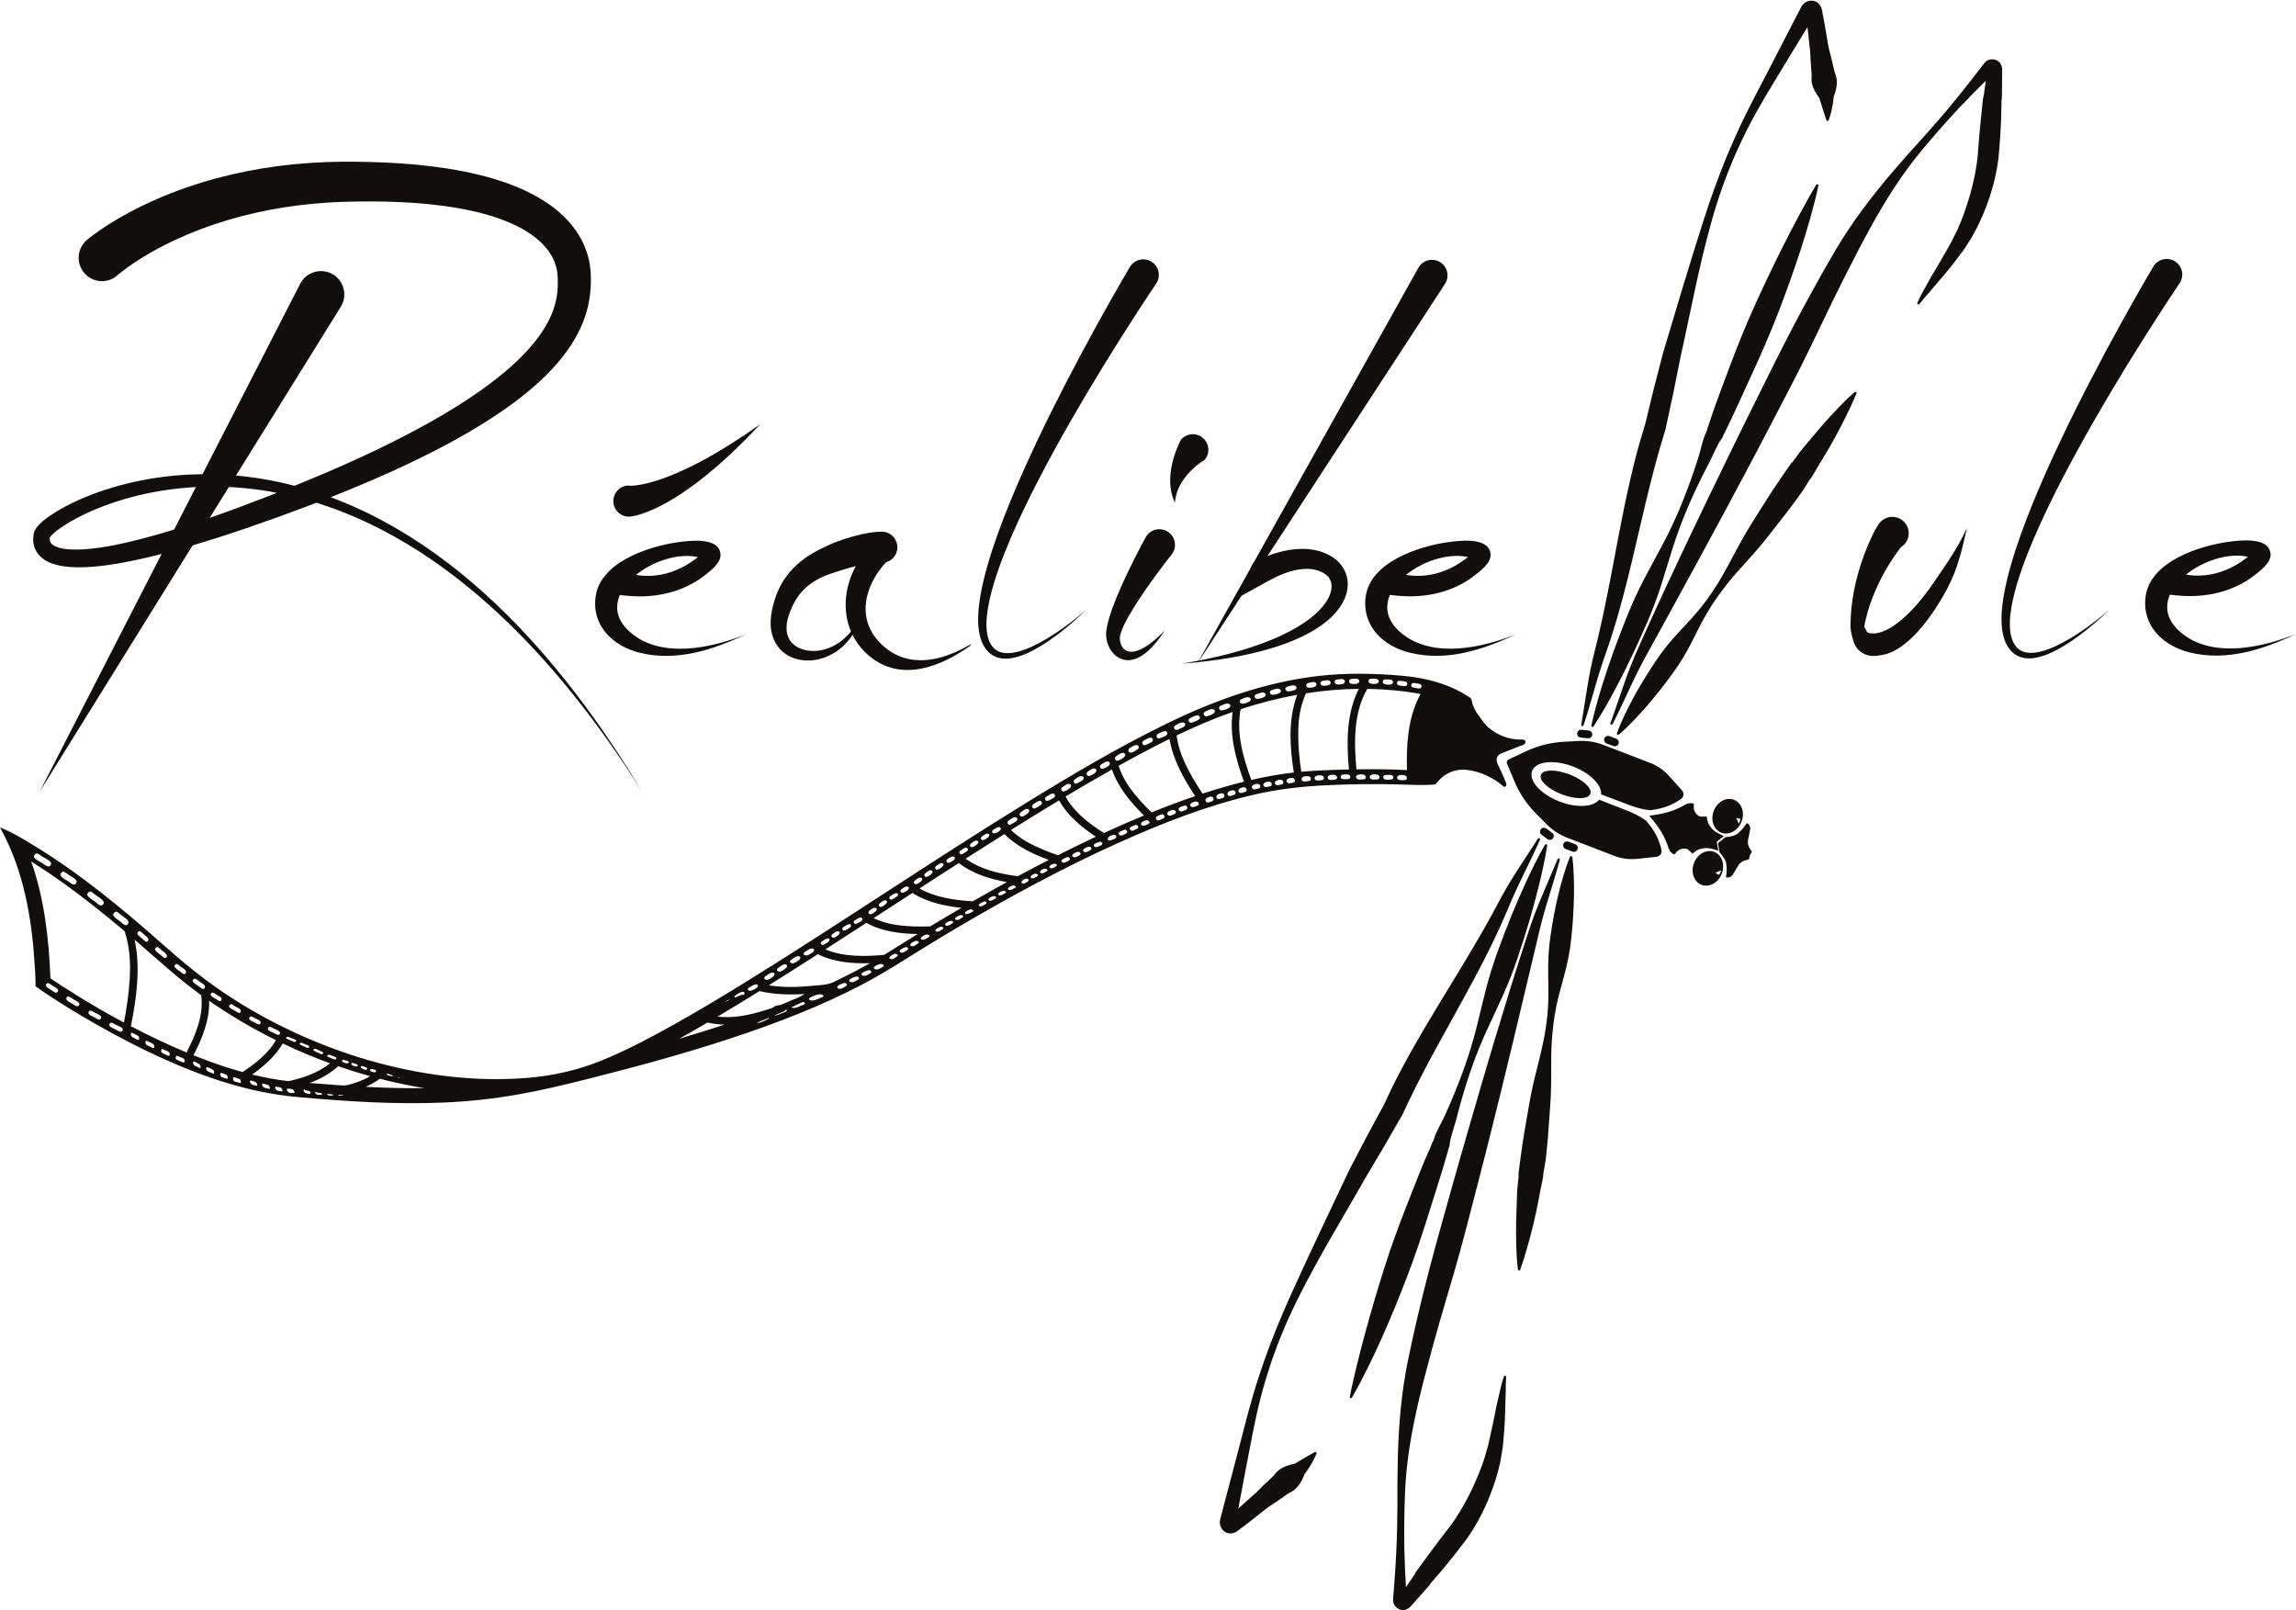 <?xml version="1.0" encoding="UTF-8" standalone="no"?>
<svg
   xmlns:dc="http://purl.org/dc/elements/1.1/"
   xmlns:cc="http://creativecommons.org/ns#"
   xmlns:rdf="http://www.w3.org/1999/02/22-rdf-syntax-ns#"
   xmlns:svg="http://www.w3.org/2000/svg"
   xmlns="http://www.w3.org/2000/svg"
   viewBox="0 0 3530.613 2475.747"
   height="2475.747"
   width="3530.613"
   xml:space="preserve"
   id="svg2"
   version="1.1"><defs
     id="defs6" /><g
     transform="matrix(1.333,0,0,-1.333,0,2475.747)"
     id="g10"><g
       transform="scale(0.1)"
       id="g12"><path
         id="path14"
         style="fill:#100f0d;fill-opacity:1;fill-rule:nonzero;stroke:none"
         d="M 3931.48,15034.2 457.84,9440.68 3462.91,15299.3 c 67.9,132.3 230.28,184.6 362.66,116.7 132.39,-67.9 184.66,-230.3 116.76,-362.7 -3.3,-6.4 -7.13,-13.1 -10.85,-19.1" /><path
         id="path16"
         style="fill:#100f0d;fill-opacity:1;fill-rule:nonzero;stroke:none"
         d="m 7258.05,12971.6 c -0.92,-0.1 -1.84,-0.2 -2.75,-0.3 -0.76,-0.1 -2.43,-0.3 -1.33,-0.4 l 2.9,-0.4 c 2.09,-0.2 3.42,-0.9 6.99,-0.7 6.29,0 12.09,-0.5 18.95,-0.3 14.42,1.1 28.31,0.9 44.11,3.3 30.52,2.8 63.01,9.2 95.45,15.3 32.69,7.9 65.72,14.5 98.89,25 l 49.93,14.4 49.84,16.9 50.08,17.1 49.7,19.6 c 33.14,13.2 66.74,25.6 99.4,41 32.86,14.8 66.03,29.2 98.95,44.4 l 97.77,48.5 c 16.24,8.3 32.92,15.9 48.87,24.8 l 48.19,26.3 96.71,52.9 95.01,56.4 47.62,28.3 c 15.88,9.5 31.91,18.8 47.3,29 l 93.44,60.1 46.84,30.1 c 15.62,10 31.36,20 46.47,30.7 l 183.77,126.8 -155.17,-161.4 c -12.8,-13.6 -26.27,-26.6 -39.66,-39.6 l -40.19,-39.2 -80.6,-78.5 c -13.28,-13.3 -27.31,-25.7 -41.18,-38.4 l -41.72,-37.9 -83.76,-76 -86.64,-73.1 -43.49,-36.7 c -14.4,-12.4 -29.78,-23.6 -44.65,-35.4 l -90.27,-70.3 c -30.79,-22.7 -62.23,-44.8 -93.49,-67.3 -30.9,-22.9 -63.77,-43.4 -96.26,-64.7 l -48.99,-31.8 -50.73,-29.8 -51.08,-29.9 -52.98,-27.8 c -34.87,-19.2 -72.44,-35.5 -109.52,-52.7 -38.3,-15.9 -76.64,-31.9 -118.56,-45.1 -20.04,-7.2 -42.92,-12.7 -64.88,-18.7 -11.43,-2.8 -24.09,-5.2 -36.18,-7.7 -5.6,-1.2 -13.53,-2.2 -20.69,-3.2 l -10.96,-1.4 c -1.21,-0.3 -5.2,-0.5 -8.28,-0.6 l -9.7,-0.5 c -99.09,1.8 -177.96,83.6 -176.16,182.7 1.8,99.1 83.6,178 182.69,176.2" /><path
         id="path18"
         style="fill:#100f0d;fill-opacity:1;fill-rule:nonzero;stroke:none"
         d="m 13337,15300.2 c -34.4,-50.7 -69.5,-103.5 -103.9,-155.6 l -103.2,-157.6 c -68.4,-105.3 -136.2,-211.1 -203.3,-317.4 -134.2,-212.6 -265.8,-426.9 -394.2,-643 -128.3,-216.2 -253.5,-434.2 -374.2,-654.5 -120.5,-220.3 -236.7,-442.9 -345,-668.9 -108.1,-226 -209.3,-455.4 -292.4,-690.2 -41.3,-117.4 -78,-236.2 -104.9,-356.4 -13.3,-60.1 -24.1,-120.5 -30.4,-180.9 -6.4,-60.3 -8.4,-120.7 -2.4,-179.2 6.2,-58.2 21,-114.8 50.4,-161 14.7,-23.1 33,-43.6 54.2,-58.8 21.3,-15.4 46.3,-26.2 73.3,-32.1 54.4,-11.9 115.1,-5.5 173.7,8.7 58.9,14.5 116.9,36.9 173.4,62.8 112.9,52.4 220.3,118.7 323.8,190.2 103.4,72 203.4,149.3 298.8,232.1 -90.4,-88.3 -185.9,-171.6 -285.5,-250.1 -99.9,-78 -204.1,-151.5 -317.2,-212.3 -56.6,-30.2 -115.5,-57.2 -178.4,-76.6 -31.4,-9.7 -63.8,-17.3 -97.4,-21.5 -33.5,-4.2 -68.4,-4.9 -103.5,0.7 -35,5.4 -70.3,17.8 -101.4,37.6 -15.6,9.7 -30.1,21.5 -43.1,34.1 -13,12.5 -24.8,26.3 -35.3,40.8 -21.1,29.1 -37.1,61.1 -49,93.7 -11.9,32.7 -20,66.1 -25.5,99.4 -11,66.8 -12.4,133.5 -9.5,199 3,65.6 10.7,130.4 21,194.3 20.7,128 51.4,253.1 86.8,376.4 71.2,246.5 160.4,485.9 256.5,721.9 96.4,235.9 200.6,468.2 309.2,698.1 108.7,229.9 222.1,457.4 338.7,683.2 116.6,225.7 236.5,449.7 359.1,672.1 61.4,111.3 123.4,222.2 186.3,332.7 l 94.9,165.5 c 32,55.3 63.7,109.7 96.9,165.7 50.7,85.2 160.9,113.2 246.1,62.5 85.2,-50.7 113.2,-160.9 62.5,-246.1 -1.7,-2.9 -3.5,-5.7 -5.4,-8.5 l -0.5,-0.8" /><g
         transform="scale(1.546)"
         id="g20"><path
           id="path22"
           style="fill:#100f0d;fill-opacity:1;fill-rule:nonzero;stroke:none"
           d="m 16263.3,9899.45 c -22.2,-32.81 -44.9,-66.96 -67.2,-100.69 l -66.7,-101.92 c -44.3,-68.14 -88.1,-136.64 -131.6,-205.4 -86.8,-137.54 -171.9,-276.2 -255,-416.05 -83.1,-139.84 -164.1,-280.87 -242.1,-423.41 -78.1,-142.56 -153.2,-286.61 -223.3,-432.83 -69.9,-146.24 -135.4,-294.65 -189.2,-446.55 -26.7,-75.94 -50.5,-152.83 -67.8,-230.6 -8.6,-38.87 -15.6,-77.97 -19.7,-117.04 -4.2,-39.02 -5.5,-78.13 -1.5,-115.94 3.9,-37.68 13.5,-74.32 32.6,-104.2 9.4,-14.92 21.3,-28.16 35,-38.04 13.8,-9.97 29.9,-16.91 47.5,-20.73 35.1,-7.73 74.4,-3.59 112.3,5.63 38.2,9.34 75.7,23.83 112.2,40.62 73.1,33.86 142.6,76.8 209.5,123.08 66.9,46.54 131.6,96.55 193.3,150.16 -58.5,-57.18 -120.3,-111.06 -184.7,-161.82 -64.6,-50.51 -132.1,-98.03 -205.2,-137.37 -36.7,-19.52 -74.8,-37.01 -115.4,-49.58 -20.4,-6.24 -41.3,-11.19 -63.1,-13.92 -21.7,-2.68 -44.2,-3.15 -66.9,0.47 -22.6,3.51 -45.5,11.5 -65.6,24.31 -10.1,6.29 -19.5,13.93 -27.9,22.07 -8.4,8.12 -16.1,17.02 -22.9,26.42 -13.6,18.81 -23.9,39.49 -31.6,60.61 -7.7,21.15 -13,42.76 -16.6,64.35 -7,43.22 -8,86.32 -6.1,128.73 2,42.46 7,84.34 13.6,125.74 13.4,82.81 33.3,163.75 56.1,243.51 46.1,159.46 103.8,314.4 166,467.09 62.4,152.65 129.8,302.92 200.1,451.67 70.3,148.75 143.6,295.95 219.1,442.01 75.4,146.06 153,290.96 232.4,434.92 39.7,71.97 79.8,143.71 120.5,215.21 l 61.4,107.1 c 20.7,35.77 41.2,71.01 62.7,107.24 32.8,55.1 104.1,73.2 159.3,40.4 55.1,-32.8 73.2,-104.07 40.4,-159.2 -1.1,-1.89 -2.3,-3.73 -3.5,-5.52 l -0.4,-0.53" /></g><path
         id="path24"
         style="fill:#100f0d;fill-opacity:1;fill-rule:nonzero;stroke:none"
         d="m 10162.1,12080.8 c -20.9,1.1 -45.4,0.8 -71.6,-1.3 -26.4,-2.3 -53.8,-5.3 -82,-10 -56.12,-8.7 -114.17,-21.6 -171.55,-36.2 -28.61,-7.5 -57.32,-15.5 -84.62,-23.9 l -86.08,-26.8 c -58.67,-18.3 -113.85,-36.8 -164.43,-58.8 -25.27,-10.9 -49.67,-23.1 -73.54,-36.1 -23.78,-13.1 -46.49,-27.5 -68.61,-42.8 -43.62,-31 -83.67,-66.5 -118.38,-107.2 -17.35,-20.3 -33.78,-41.7 -48.39,-64.5 -7.71,-11.1 -14.3,-23 -21.37,-34.7 -3.42,-5.9 -6.47,-12.1 -9.76,-18.1 -3.23,-6 -6.49,-12 -9.78,-18.9 -26.18,-53.4 -48.25,-106.6 -62.57,-159.5 -14.37,-52.8 -20.29,-104.9 -13.79,-153.2 3.27,-24.1 9.75,-47.5 19.49,-69.6 9.94,-21.7 22.58,-42.2 39.01,-60.2 32.33,-36.3 78.57,-63.7 131.33,-79 52.68,-15.5 111.05,-20 168.67,-13.6 57.35,6.3 115.54,23.8 169.45,49.8 54.09,26 104.47,61.5 149.45,103.8 45.04,42.4 84.76,91.4 119.07,144.4 17.23,26.5 33.03,54 47.61,82.3 14.4,28.4 28.27,57.3 42.44,86 -10.4,-30.3 -20.44,-60.6 -31.17,-90.9 -10.97,-30.3 -23.34,-60.2 -37.41,-89.4 -27.99,-58.5 -62.45,-114.7 -104.53,-165.9 -42.01,-51.2 -91.89,-97.3 -148.88,-134.4 -57.1,-37.2 -120.06,-65.8 -188.45,-82.5 -68,-16.5 -139.86,-21 -212.2,-9.8 -36.14,5.6 -72.33,15.6 -107.42,30.6 -34.95,15.1 -68.93,35.2 -99.11,61.1 -30.48,25.5 -56.68,56.7 -77.95,90.6 -21.03,34 -36.89,71 -47.51,109.3 -21.19,76.8 -21.19,155.1 -11.43,227.5 9.82,72.7 28.82,141.1 50.82,206 2.59,8 5.8,16.6 9.05,25.2 3.26,8.5 6.31,17.1 9.81,25.6 7.24,16.9 14.17,33.9 22.48,50.4 15.79,33.5 34.32,65.8 54.6,97 40.58,62.7 89.91,119.8 144.45,170.5 27.49,25 56.04,48.8 85.74,70.7 29.75,21.7 60.26,42.3 91.62,61 62.58,37.5 125.74,67.8 186.16,95.7 30.67,13.7 57.82,27.3 93.49,40.2 33.08,12.4 65.36,23.6 98.01,34.2 65.29,21 131.17,39.9 200.54,55.2 69.54,15.1 141.14,27.9 226.94,29 99.1,1.4 180.6,-77.9 182,-177 1.4,-99.2 -77.9,-180.7 -177.1,-182 -3.6,-0.1 -7.2,0 -10.8,0.1 l -1.8,0.1" /><path
         id="path26"
         style="fill:#100f0d;fill-opacity:1;fill-rule:nonzero;stroke:none"
         d="m 13514.5,12174.5 c -12.1,-15 -25.1,-31.8 -37.6,-47.9 l -37.9,-49.1 c -25.1,-32.9 -50,-66.1 -74.7,-99.4 -49.4,-66.6 -97.9,-133.8 -145,-201.7 -47.1,-68 -92.9,-136.6 -136.1,-206 -43,-69.3 -84.1,-139.8 -117.6,-210.2 -16.6,-35 -31.2,-70.6 -39.9,-102.1 -1.2,-4 -1.9,-7.6 -3,-11.4 l -2.1,-10.4 c -1.3,-6.3 -2.1,-13.3 -2.4,-20.6 -0.6,-14.6 0.9,-30.2 4,-45.5 6.4,-30.6 20,-59.5 39.3,-80.1 19.3,-20.5 45.1,-33.5 77.7,-35.5 32.4,-2.1 69.4,6.6 105.1,21.5 35.8,14.9 71,35.5 104.6,58.9 67.4,47.1 129.4,104.7 188,165.4 -46.2,-70.7 -96.5,-139.5 -157.1,-201.7 -30.3,-31.1 -63.4,-60.4 -101.5,-85.6 -38.1,-24.9 -81.8,-46.5 -133.6,-53.8 -25.9,-3.4 -53.5,-2.8 -80.9,3.5 -27.3,6.3 -53.8,18.2 -76.8,34.2 -46.4,32.4 -78.9,77.8 -100,126.4 -10.6,24.5 -18.5,50.1 -23.1,77.3 -2.3,13.7 -3.8,27.8 -4.2,42.5 -0.2,7.2 0.1,14 0.2,21 0.4,6.6 0.7,13.5 1.4,19.9 4.9,51.4 15.8,96.5 27.9,140.5 24.6,87.5 55.6,169.3 88.3,250.1 32.9,80.5 68.1,159.4 104.5,237.5 36.5,78 74.3,155.1 113.1,231.8 19.4,38.3 39.1,76.4 59.1,114.5 l 30.2,57.1 c 10.3,19.2 20.2,37.6 31.3,57.7 l 1,1.7 c 48.3,87 158,118.3 245,70 87,-48.4 118.3,-158.1 69.9,-245.1 -4.8,-8.8 -11,-17.8 -17.1,-25.4" /><g
         transform="scale(1.392)"
         id="g28"><path
           id="path30"
           style="fill:#100f0d;fill-opacity:1;fill-rule:nonzero;stroke:none"
           d="m 15754.9,8808.72 c -0.6,-0.37 -2.5,-2.88 -4,-4.6 l -4.8,-5.97 -9.8,-12.67 c -6.5,-8.65 -13,-17.5 -19.4,-26.52 -12.9,-18.03 -25.5,-36.57 -37.8,-55.4 -24.6,-37.7 -47.8,-76.65 -69.6,-116.49 -43.4,-79.71 -81,-163.09 -110.6,-249.43 -14.9,-43.17 -27.7,-87.1 -38,-131.67 -2.9,-11.12 -4.9,-22.34 -7.4,-33.55 l -1.8,-8.42 c -0.5,-2.75 -0.7,-4.81 -1,-7.24 -0.5,-4.67 -1,-9.31 -1.2,-13.86 -0.9,-18.2 1.6,10.26 6.5,-3.67 4.9,-13.98 13,-30.76 23.2,-38.38 10.1,-7.56 23.4,-6.15 40.4,-7.29 17,-1.26 36.3,1.29 55.8,6.46 19.5,5.26 39.3,13.1 58.8,22.66 39,19.21 76.5,44.93 112,73.71 35.6,28.83 69.3,60.91 101.5,94.77 64.1,67.91 122.1,142.9 175.6,221.1 107,156.76 196.4,280.52 276.7,454.09 -58.7,-269.17 -99.8,-395.19 -196.2,-562.53 -48.4,-83.53 -101.8,-164.78 -163.5,-240.9 -30.9,-37.98 -63.9,-74.69 -100.2,-108.96 -36.3,-34.21 -75.8,-66.23 -120.7,-92.89 -22.5,-13.28 -46.5,-25.15 -72.6,-34.39 -26,-9.08 -86.2,-19.94 -117.2,-20.35 -15.4,-0.19 -31.4,1.3 -47.6,5.14 -16.1,3.86 -32.4,10.23 -47.4,19.26 -15.1,9.01 -28.8,20.74 -40,34.02 -11.5,13.29 -20.4,28.08 -27.2,43.15 -13.5,30.33 -31,105.33 -32,134.83 -0.2,7.41 -0.1,14.71 0.1,21.98 l 0.5,10.61 0.2,9.4 c 0.4,12.52 0.4,25.15 1.2,37.65 2.1,50.21 7,100.37 14.3,150.21 14.6,99.71 38.4,198.15 69.6,294.44 15.7,48.16 33.2,95.81 52.6,142.99 9.7,23.59 20,47.07 30.8,70.53 5.5,11.73 11.1,23.46 17,35.27 l 9,17.84 4.9,9.15 c 1.8,3.31 3,5.82 5.8,10.41 l 23.8,39.86 c 38.5,64.41 122,85.41 186.4,46.88 64.4,-38.51 85.4,-121.96 46.9,-186.37 -11.1,-18.59 -26.5,-33.89 -43.6,-44.86" /></g><path
         id="path32"
         style="fill:#100f0d;fill-opacity:1;fill-rule:nonzero;stroke:none"
         d="m 13892.7,13263.6 c 0,0.3 0.3,0.7 0.1,0.7 l -0.6,-0.2 c -0.4,-0.1 -0.7,-0.1 -1.3,-0.4 l -3.3,-1.6 c -2.3,-1.4 -4.6,-2.6 -7,-4.1 -4.8,-2.9 -9.7,-6.1 -14.7,-9.4 -9.9,-6.5 -19.8,-13.7 -29.7,-21 -19.8,-14.8 -39.3,-30.8 -58.1,-47.6 -37.9,-33.6 -73.2,-70.7 -104.8,-111.5 -31.5,-40.7 -59.2,-85.2 -80.3,-134.2 -11,-24.5 -19.1,-50.2 -26.2,-76.9 -6.9,-26.7 -10.9,-54.4 -13.3,-83.2 -12.2,25.8 -23.4,53.2 -31.5,81.9 -8,28.7 -14.7,58.7 -18.1,89.1 -7.6,61.1 -6.2,124.5 1.7,187.3 8.1,62.8 22.4,125.3 42,186.6 9.8,30.6 20.8,61 33.3,91.3 6.3,15.2 12.8,30.3 20,45.6 3.6,7.6 7.3,15.2 11.3,23.1 l 6.3,11.8 3.6,6.3 2,3.5 1.1,1.7 1.9,2.7 c 66.7,73.3 180.2,78.7 253.5,12 73.4,-66.6 78.8,-180.1 12.1,-253.5" /><g
         transform="scale(1.026)"
         id="g34"><path
           id="path36"
           style="fill:#100f0d;fill-opacity:1;fill-rule:nonzero;stroke:none"
           d="m 16246.7,14910.2 -2788.3,-4274.1 2489.1,4455 c 47.1,84.3 153.6,114.5 238,67.4 84.4,-47.1 114.5,-153.7 67.4,-238.1 -1.9,-3.3 -4.1,-7 -6.2,-10.2" /></g><path
         id="path38"
         style="fill:#100f0d;fill-opacity:1;fill-rule:nonzero;stroke:none"
         d="m 14490.2,12100.6 8.1,4.4 6.8,3.5 13.2,6.5 c 8.7,4.2 17.2,8.3 25.8,12.2 17.1,7.8 34.2,15.1 51.5,22.1 34.4,14 69.3,26.7 104.7,37.9 71,22.4 144.4,39.5 220.7,48.2 76.2,8.6 155.7,8.9 235.7,-5.6 79.7,-14.4 159.8,-45.1 228.4,-92.9 36.6,-25.4 70.7,-58 97.2,-96.1 26.7,-38.1 46,-81.8 56.1,-126.7 4.8,-22.5 8.1,-45.3 8.6,-67.7 0.7,-11.3 0,-22.4 -0.3,-33.5 -1,-10.9 -1.4,-22 -3.2,-32.7 -6,-43.2 -18.6,-83.8 -35.3,-120.8 -33.4,-74.4 -81.1,-135.8 -133.2,-188.6 -26.1,-26.5 -53.5,-50.9 -81.9,-73.4 -28.3,-22.6 -57.3,-43.8 -87.1,-63.2 -59.4,-39.5 -121.2,-73.1 -183.9,-103.5 -62.7,-30.3 -126.7,-57 -191.2,-80.9 -129.3,-47.8 -261,-84.7 -393.6,-115.5 -265.3,-60.9 -534.1,-95.6 -803,-117.4 265.9,44.9 529.7,102.7 784.4,184.9 127.1,41.4 252,88.5 371.5,144.8 119.2,56.6 233.8,122 333.8,201.2 25.1,19.6 48.9,40.5 71.5,61.9 22.7,21.5 43.9,44 63.2,67.3 38.6,46.6 69.9,97.1 87.2,147.8 17.7,50.7 19.5,100.6 6,141.1 -13.5,40.6 -41.7,72.7 -81.2,94.8 -177.1,105.9 -429.6,28.4 -644,-92.1 l -391.2,-216 c -116.7,-170.4 121.1,210.9 161.5,282.7 36.4,64.8 24.1,124.2 87.9,162.3 1.6,1 3.7,2.1 5.3,3" /><g
         transform="scale(1.025)"
         id="g40"><path
           id="path42"
           style="fill:#100f0d;fill-opacity:1;fill-rule:nonzero;stroke:none"
           d="m 973.246,15414.8 7.561,6.5 5.632,4.7 10.481,8.6 19.91,15.8 c 13.03,10.1 25.87,19.9 38.67,29.4 25.58,19 51.01,36.9 76.57,54.5 51.07,34.9 102.47,67.8 154.42,99.2 103.87,62.7 209.76,119.6 317.44,171.8 215.33,104.4 437.56,190 663.87,259.5 452.76,138.8 921.18,212 1388.43,230.3 29.2,1.3 58.42,2.1 87.62,2.8 29.2,1 58.41,1.3 87.6,1.6 29.37,0.5 58.07,0.4 86.8,0.4 28.74,0.1 57.5,0 86.31,-0.3 115.14,-1.1 230.47,-4.1 346.01,-9.6 231.05,-11.1 462.97,-31.8 695.08,-68.5 231.95,-37.4 464.66,-89.9 693.53,-175.1 114.27,-42.9 227.58,-94.2 336.95,-159.1 54.64,-32.4 108.24,-68.3 159.97,-108.4 51.69,-40 101.29,-84.7 147.69,-133.9 92.34,-98.5 171.12,-218.7 217.08,-354.1 23.33,-67.3 38.13,-137.9 44.57,-208.8 0.8,-8.9 1.59,-17.7 2,-26.6 0.49,-8.8 1.06,-18.3 1.22,-25.5 0.55,-15.5 0.88,-31.2 1.05,-47 0.35,-31.6 -0.35,-64 -2.18,-96.5 -3.54,-65 -12.16,-130.9 -26.11,-195.6 -13.88,-64.7 -33.26,-128 -56.8,-188.9 -47.56,-121.9 -111.82,-233.3 -184.7,-334.2 -73.11,-100.9 -154.19,-192.6 -239.92,-276.8 -85.45,-84.6 -175.7,-161.7 -267.92,-234.8 -185.09,-145.2 -379.53,-272.2 -578.01,-389 -99.29,-58.3 -199.7,-114.1 -300.86,-167.8 -101.28,-53.4 -203.35,-104.9 -305.97,-154.8 -102.62,-49.9 -206.05,-97.6 -309.71,-144.6 -103.89,-46.4 -208.03,-92 -312.76,-135.9 -209.26,-88.4 -420.28,-171.4 -632.22,-251.3 -211.92,-79.5 -424.4,-156.6 -638.75,-230 -107.11,-36.7 -214.67,-72.4 -322.58,-107.2 -108.03,-34.5 -216.43,-68.1 -325.43,-100.1 -218.19,-63.7 -438.45,-122.2 -663.3,-168.2 -112.39,-23.1 -226.16,-42.4 -341.79,-56.2 -115.92,-12.9 -233.514,-21.3 -356.381,-12.2 -15.27,0.9 -30.937,3 -46.367,4.5 -15.701,2.4 -31.188,4.1 -47.092,7.2 -31.546,5.6 -63.665,13.2 -96.322,24.6 -32.572,11.4 -65.881,26 -98.381,48.1 -16.189,11.1 -32.096,23.9 -46.947,38.9 -14.751,15.2 -28.416,32.4 -39.767,51.6 -22.93,38.3 -34.734,83.5 -35.722,125 -0.404,10.4 -0.042,20.6 0.572,30.5 0.682,9.7 1.91,19.8 2.959,27.1 l 0.541,3.8 c -0.297,-4 -0.316,-3.6 0.751,6.9 1.857,13.3 5.132,23.4 8.346,31.7 6.562,16.3 13.326,27 19.77,36.6 12.929,18.7 25.271,32.1 37.529,44.7 12.266,12.5 24.428,23.4 36.648,33.9 24.406,20.9 48.975,39.3 73.804,56.7 49.654,34.8 100.318,65.2 151.768,93.6 51.453,28.4 103.696,54.4 156.545,78.6 105.717,48.5 213.846,89.9 323.586,125.7 219.51,71.3 445.4,119.8 673.4,147.5 456.17,55.5 920.39,25 1364.59,-80.8 444.72,-105.4 868.62,-285.1 1259.43,-515.6 391.34,-230.5 750.51,-510.7 1079.31,-820.5 329,-310 628.14,-649.6 903.02,-1006.7 274.98,-357.13 525.65,-732.07 757.53,-1117.72 -240.44,380.37 -499.19,749.2 -781.23,1099.12 -281.94,349.7 -587.17,680.9 -920.21,980.9 -332.83,299.8 -693.99,568.6 -1083.5,786.4 -389.01,217.9 -807.1,383.8 -1240.94,476.4 -433.35,92.9 -881.83,111.9 -1318.23,48.9 -218.07,-31.4 -433.12,-82.7 -640.07,-155.2 -103.42,-36.3 -204.83,-77.8 -302.657,-125.3 -48.884,-23.8 -96.867,-49 -143.38,-76 -46.439,-27 -91.659,-55.7 -133.515,-86.4 -20.86,-15.4 -40.957,-31.3 -58.957,-47.4 -8.934,-8 -17.459,-16.1 -24.711,-23.9 -7.29,-7.7 -13.505,-15.5 -16.403,-20.1 -1.361,-2 -1.761,-3.6 -0.35,-0.4 0.674,1.7 2.013,5 2.886,11.4 0.705,7 0.373,3.9 -0.225,-3.6 l -0.767,-6.7 c -0.762,-6.6 -1.063,-10.5 -1.273,-14.9 -0.069,-4.1 -0.145,-8 0.164,-11.6 0.965,-14.7 4.732,-25.4 11.004,-35.2 3.241,-5 7.328,-9.8 12.262,-14.6 5.105,-4.8 11.35,-9.6 18.45,-14.2 14.328,-9.2 33.053,-17.3 53.703,-23.8 20.661,-6.7 43.568,-11.6 67.505,-15.2 11.739,-2.1 24.287,-3 36.431,-4.6 12.597,-0.8 24.856,-2.3 37.697,-2.7 101.916,-5 209.706,4.8 316.846,19.6 107.46,15.6 215.23,36.7 322.65,61.6 214.93,49.7 428.51,112.3 640.62,180.1 106.03,34.2 211.7,69.9 317.12,106.6 105.35,36.9 210.44,74.8 315.22,113.8 209.55,77.7 418.16,159.5 625.47,243.4 207.08,84.2 412.78,171.2 615.86,263.2 101.69,45.6 202.48,92.9 302.87,140.9 100.09,48.4 199.77,97.6 298.23,148.6 98.45,51.1 196.06,103.4 292.42,157.5 96.21,54.3 191.21,110.2 284.47,168.3 186.39,116.1 366.3,240.7 531.92,377.7 82.32,68.8 161.62,140.2 234.1,215.9 72.95,75.2 139.13,154.7 195.96,237.6 56.72,82.8 102.86,169.5 134.9,258.3 31.81,89 48.99,179.4 51.54,273.9 0.72,23.7 0.66,47.7 -0.26,72.3 -0.46,12.3 -1.02,24.7 -1.82,37.4 -0.32,6.8 -0.82,11.3 -1.24,16.6 -0.33,5.1 -0.98,10.2 -1.59,15.4 -4.92,40.9 -14.36,81.1 -29,119.6 -28.63,77.4 -77.07,148.9 -139.98,212.8 -31.74,31.8 -66.65,61.9 -104.62,89.7 -38.02,27.8 -78.7,53.7 -121.42,77.6 -85.48,47.8 -178.89,87.6 -276.08,121.3 -194.94,67 -404.45,109.6 -617.32,138.2 -213.26,28.2 -430.68,42.2 -649.28,47.1 -109.33,2.4 -219.01,2.5 -328.87,0.6 -27.46,-0.3 -54.94,-1 -82.44,-1.7 -27.53,-0.7 -55.07,-1.4 -81.93,-2.5 -27.05,-1 -54.08,-2 -81.08,-3.5 -27,-1.4 -54,-2.8 -80.95,-4.7 -431.26,-28 -857.58,-106.5 -1262.33,-242.1 -202.22,-67.8 -399.03,-149.7 -586.32,-246.5 -93.59,-48.3 -184.78,-100.5 -272.14,-156.3 -43.63,-28 -86.31,-56.9 -127.34,-86.5 -20.46,-14.9 -40.56,-29.9 -59.77,-44.9 -9.6,-7.6 -18.98,-15.1 -27.95,-22.4 l -12.85,-10.8 -5.71,-4.9 -2.4,-2.2 c -0.46,-0.4 -1.95,-1.7 -0.41,-0.4 -108.4,-96.5 -274.47,-86.8 -370.942,21.6 -96.471,108.4 -86.801,274.5 21.588,370.9" /></g><path
         id="path44"
         style="fill:#100f0d;fill-opacity:1;fill-rule:nonzero;stroke:none"
         d="m 7186.61,11978.8 c 339.99,-119.2 672.82,-16 932.37,226.8 4.43,-23.9 -26.61,-68.3 15.74,-85.7 -478.24,204 -1411.75,-423.4 -830.4,-868.4 358.07,-274.1 915.16,-151.2 1301.87,4.8 -384.16,-181.2 -801.42,-317.9 -1226.49,-213.4 -300.21,73.8 -553.01,301.8 -509.36,643.9 51.69,405.3 621.78,585.8 949.18,631.1 125.09,17.3 481.23,66.3 492.17,-142.7 5.2,-99.4 -123.07,-193.1 -186.15,-242.6 -246.1,-192.9 -573.17,-263.1 -880.61,-232.7 -44.31,4.4 -140.75,6.9 -181.19,41.7 -109.66,94.5 -24.42,287.8 122.87,237.2" /><path
         id="path46"
         style="fill:#100f0d;fill-opacity:1;fill-rule:nonzero;stroke:none"
         d="m 11203.8,11145 c -302.2,-182.2 -700.5,-300.4 -1011.8,-26.2 -331.36,291.9 -221.23,699.8 32.1,972 58.5,62.9 83.2,73.8 18.6,176.4 -88.6,140.7 -186.4,14 -242.72,-47.6 -301.6,-329.9 -358.07,-888.2 25.72,-1212 369.2,-311.4 829.3,-124.3 1164.9,115 4.2,7.5 8.6,15 13.2,22.4" /><g
         transform="scale(1.073)"
         id="g48"><path
           id="path50"
           style="fill:#100f0d;fill-opacity:1;fill-rule:nonzero;stroke:none"
           d="m 14976.9,11164.3 c 316.9,-111 627.1,-14.9 868.9,211.5 4.2,-22.4 -24.8,-63.7 14.8,-79.9 -445.8,190.1 -1315.9,-394.7 -774,-809.4 333.8,-255.4 852.9,-140.9 1213.4,4.5 -358.1,-168.9 -747,-296.3 -1143.1,-198.9 -279.9,68.8 -515.5,281.2 -474.8,600.1 48.2,377.7 579.5,546 884.7,588.2 116.6,16.1 448.5,61.8 458.6,-133 4.9,-92.7 -114.6,-180 -173.4,-226.1 -229.4,-179.8 -534.2,-245.3 -820.7,-216.9 -41.3,4.1 -131.3,6.5 -168.9,38.9 -102.3,88 -22.8,268.2 114.5,221" /></g><g
         transform="scale(1.625)"
         id="g52"><path
           id="path54"
           style="fill:#100f0d;fill-opacity:1;fill-rule:nonzero;stroke:none"
           d="m 15426.1,7373.74 c 209.3,-73.34 414.2,-9.81 574,139.66 2.7,-14.76 -16.4,-42.04 9.7,-52.77 -294.4,125.55 -869.1,-260.64 -511.2,-534.56 220.4,-168.71 563.4,-93.08 801.4,2.97 -236.5,-111.56 -493.3,-195.73 -755,-131.38 -184.8,45.44 -340.4,185.75 -313.6,396.36 31.9,249.47 382.8,360.6 584.3,388.48 77,10.65 296.2,40.81 303,-87.82 3.2,-61.22 -75.8,-118.91 -114.6,-149.34 -151.5,-118.75 -352.8,-161.99 -542.1,-143.26 -27.2,2.7 -86.6,4.27 -111.5,25.7 -67.5,58.12 -15,177.11 75.6,145.96" /></g><g
         transform="scale(1.146)"
         id="g56"><path
           id="path58"
           style="fill:#100f0d;fill-opacity:1;fill-rule:nonzero;stroke:none"
           d="m 16149.9,8774.1 c -7.9,-20.33 2.3,-43.35 22.7,-51.16 l 68.5,-26.32 c 20.2,-7.81 43.3,2.42 51.1,22.75 7.8,20.31 -2.4,43.33 -22.7,51.14 l -68.5,26.33 c -20.3,7.81 -43.3,-2.43 -51.1,-22.74" /></g><g
         transform="scale(1.127)"
         id="g60"><path
           id="path62"
           style="fill:#100f0d;fill-opacity:1;fill-rule:nonzero;stroke:none"
           d="m 16179.4,8930.3 74.2,-7.56 c 22,-2.25 41.9,13.94 44.1,35.96 2.3,22.02 -13.9,41.87 -35.9,44.11 l -74.2,7.55 c -22,2.25 -41.9,-13.93 -44.1,-35.95 -2.3,-22.02 13.9,-41.88 35.9,-44.11" /></g><g
         transform="scale(1.417)"
         id="g64"><path
           id="path66"
           style="fill:#100f0d;fill-opacity:1;fill-rule:nonzero;stroke:none"
           d="m 16238.1,12520 c -0.4,-0.3 -0.7,-0.5 -1,-0.8 1.7,1.6 3.4,3.3 5.1,5 z m 61.2,2.5 c 0.3,4.8 0.7,10.9 0.4,18.5 -0.3,7.6 -1.3,16.7 -3.9,25.8 l -1.2,3.9 c -0.6,2.1 -1.3,4.1 -2.2,6.1 -1.6,4 -3.6,7.9 -6,11.7 -4.7,7.4 -10.7,13.8 -17,18.8 -12.7,9.8 -25.5,14.1 -37.2,16 -11.7,1.8 -22.8,1.2 -34.2,-1.6 -11.3,-2.9 -23.6,-8.1 -35.4,-19.1 l -2.1,-1.9 c -0.7,-0.7 -1.4,-1.5 -2,-2.3 -78.9,-102.8 -158.1,-205.3 -240.2,-305.2 -40.9,-50.1 -82.6,-99.6 -124.6,-148.7 -42.1,-49 -85,-97.3 -128,-145.6 -173.9,-191.4 -348.1,-387.3 -503.6,-598.4 -78.1,-105.3 -150.8,-214.8 -217.9,-327.4 -32.9,-56.6 -65.6,-111.9 -97.7,-168.8 -32.1,-56.6 -63.9,-113.4 -95.1,-170.4 -62.7,-113.9 -123.6,-228.4 -183.2,-343.2 l -88.2,-172.4 c -29,-57.6 -57.9,-115.1 -86.5,-172.9 -57.9,-115.53 -115.3,-231.36 -172.3,-347.38 l -85.7,-173.93 -84.8,-174.21 c -56.8,-116.01 -112.8,-232.5 -169.2,-348.78 -55.9,-116.56 -112,-233.01 -167.2,-349.95 -110.9,-233.72 -220,-468.34 -325.9,-704.52 l -39.6,-88.62 c -13.2,-29.66 -26.2,-58.81 -39.3,-89.18 -26.1,-60.24 -49.3,-121.3 -71.6,-182.4 -44,-122.42 -83.5,-245.23 -127.2,-366.82 -1.6,-4.45 0.3,-9.49 4.6,-11.7 4.7,-2.4 10.5,-0.55 12.9,4.12 59.2,115.51 111.5,234.36 167.2,350.35 27.8,58.01 56.2,115.49 86.5,171.52 l 93.1,169.58 c 124.5,226.5 248.7,453.12 372,680.18 l 184.6,340.93 c 60.9,113.97 122.4,227.71 182.7,342.03 l 90.8,171.39 89.9,171.65 c 60.2,114.37 119.9,228.93 179,343.78 30,57.36 59.6,115.16 88.6,172.96 28.8,58 57.3,116.1 85.6,174.1 l 167.7,348.2 c 28,57.8 56.6,115.3 85.4,172.6 l 87.6,171.7 c 14.5,28.5 29,56.8 43.8,85 l 22.2,42.4 22.6,42.1 c 30.1,56.2 60.6,112.3 92.3,167.8 31.7,55.5 64.3,110.5 98,165 l 25.6,40.6 26.1,40.4 c 8.7,13.4 17.5,26.8 26.4,40.1 9,13.3 18,26.6 27.1,39.8 18.4,26.2 36.7,52.6 55.9,78.3 9.6,12.9 18.9,26 28.7,38.6 l 29.5,38.2 c 9.6,12.8 19.8,25.1 29.9,37.6 10.1,12.5 20.1,25 30.5,37.4 20.4,24.9 41.6,49.4 62.3,74.1 42,49 84.3,97.9 127.3,146 43.2,48 87,95.6 131.5,142.4 64.5,68.2 130.8,134.9 197.8,200.9 -3.1,-21 -6.2,-42.2 -9.1,-63.7 l -7.9,-59.3 c 0,1.7 -0.9,-1.8 -2.6,-8 -0.8,-3.2 -1.9,-7.3 -2.9,-12.7 -0.4,-2.7 -0.9,-5.8 -1.2,-9.3 l -0.6,-6.2 -3.3,-30.9 c -8.4,-82.8 -17.5,-165.8 -24.9,-249.3 -3.8,-41.8 -7,-83.6 -10.2,-125.6 l -2.1,-30.8 c -0.3,-5 -0.6,-10.2 -1,-14.9 l -1.5,-13.9 c -2.1,-19.1 -4.7,-39.3 -7.7,-58.8 -6,-39.3 -13,-78.7 -21.6,-117.9 -4.4,-19.6 -8.8,-39.2 -13.9,-58.8 -4.9,-19.5 -9.8,-39.1 -15.2,-58.7 -5.5,-19.8 -10.7,-37.7 -17.1,-57.3 l -19.1,-58.4 c -12.8,-38.7 -27,-76.5 -41.8,-113.8 -7.5,-18.7 -15.3,-37.1 -23.5,-55.3 l -5.7,-12.4 c -0.9,-2.1 -1.8,-4.1 -2.9,-6 l -3.6,-6.8 c -5.3,-10.2 -10.2,-20.1 -14.8,-29.8 l -13.5,-28.1 -6.6,-13.4 -6,-12 -30.8,-54 -31.1,-54.6 c -10.3,-18.2 -20.6,-36.3 -31.1,-54.3 l -31.6,-53.7 -16.1,-26.7 c -5.7,-9 -11.2,-18 -16.8,-27.8 -21.2,-36.9 -41.4,-74 -61.7,-110.8 l -15.3,-27.5 -7.7,-13.9 c -2.6,-4.9 -5.2,-9.9 -7.6,-14.8 -9.7,-19.6 -17.8,-38.7 -27.2,-57.1 v -0.1 c -1.9,-3.7 -1.2,-8.4 2,-11.4 3.9,-3.5 10,-3.3 13.6,0.6 14.8,16 27.5,33.5 40.6,49.1 3.4,4 6.6,7.7 10,11.4 3.5,3.9 7.1,7.7 10.6,11.8 l 21.1,24 c 27.8,32.1 54.7,64.7 81.7,96.7 6.2,7.6 13.3,15.4 20.1,23.2 l 20.9,24.4 c 13.9,16.3 27.6,32.8 40.8,49.5 13.3,16.6 26.5,33.4 39.6,50.2 l 38.4,50.6 c 12.7,17 25.1,33 38.4,51.3 l 10.1,15.2 9,14 16.9,27.1 c 5.5,8.7 10.9,17.1 16.3,25.1 l 4.4,6.7 c 1.8,2.6 3.3,5.1 4.8,7.7 l 9.1,15.6 c 10.9,19.2 21.4,38.6 31.5,58.1 20.5,39 38.1,79 55.2,118.9 8.5,20 16.6,39.9 24.4,60 7.9,19.9 15.7,42 22.6,62.3 14.2,41.2 26.8,83.1 37.9,125.6 11,42.6 21,85.6 28.3,129.2 3.9,22 7.2,43.4 10.2,66.1 l 2.2,17.4 c 0.7,5.7 1,11 1.5,16.5 l 2.9,32.1 c 3.5,41.8 6.9,83.7 9.6,125.8 5.7,84.1 8.9,168.8 10,253.8 l 0.1,32.1 v 2 0.5 c 0,0.2 0,-0.1 0,-0.2 v -0.7 c -0.2,-0.8 -0.3,-1.4 -0.4,-1.5 -0.2,-0.2 -0.1,0.9 0.1,2.8 0.6,4.1 2.3,10.8 3.6,22.9 0.1,1.6 0.3,3.2 0.4,4.8 l 0.1,4.1 0.1,3.7 v 7.3 l 0.1,15.5 0.3,31.1 c 0.8,41.7 1.2,84.3 1,127.3 l 0.1,4.6 c -0.6,1.3 -0.6,5.7 0,15.3" /></g><g
         transform="scale(1.314)"
         id="g68"><path
           id="path70"
           style="fill:#100f0d;fill-opacity:1;fill-rule:nonzero;stroke:none"
           d="m 15898.2,9941.24 -1.9,-3.26 -1.8,-2.74 -0.6,-0.9 10.7,20.69 c -1.7,-4.71 -3.9,-9.36 -6.4,-13.79 z m -26.4,-30.09 c 0.7,0.5 1.7,1.24 3.3,2.44 l -0.6,-0.54 c -3.3,-2.52 -3.5,-2.53 -2.7,-1.9 z m -149.9,145.05 1.9,3.3 1.7,2.7 0.9,1.3 -11,-21 c 1.8,4.7 4,9.3 6.5,13.7 z m 6.2,9.7 c -0.1,-0.1 -0.2,-0.2 -0.3,-0.3 l 0.2,0.2 c 0,0 0,0 0.1,0.1 z m 553.9,626.3 c -54,-46.6 -103.9,-96.4 -152.6,-147.1 -48.5,-50.8 -95.2,-102.8 -141,-155.2 -45.5,-52.7 -90.2,-105.5 -134.1,-158.6 -11.1,-13.2 -21.8,-26.4 -33.2,-40.4 l -16.9,-20.7 -15.8,-21 c -17.1,-23.3 -34.1,-46.8 -51,-70.4 l -0.4,-0.4 -2.9,-2.4 -2.8,-2.6 c -1,-0.9 -2.7,-2.6 -3.9,-4 -1.5,-1.4 -2.7,-2.8 -4.1,-4.4 -2.2,-2.5 -4.1,-5 -6.1,-7.6 l -2.7,-4 -0.4,-0.6 c -16.5,-23.4 -32.6,-46.9 -48.7,-70.49 l -24.2,-36.18 c -8.2,-11.98 -16.8,-23.84 -25,-35.92 -33.1,-48.02 -65,-97 -96.6,-146.12 -31.4,-49.23 -62.5,-98.74 -93.6,-148.21 -31,-49.54 -62.6,-98.66 -92.3,-149.08 -29.9,-50.33 -58.4,-101.64 -86.1,-153.48 -27.7,-51.81 -54.8,-104.06 -83.1,-155.51 -56.1,-103.38 -117,-203.25 -186.3,-297.26 -34.7,-47 -71.9,-92.27 -111,-136.21 -19.5,-21.98 -39.4,-43.69 -59.6,-65.23 l -60.3,-64.72 c -40.1,-43.23 -79.3,-87.1 -115.9,-132.78 -36.7,-45.58 -70.7,-93.08 -103,-141.83 -65,-97.17 -126.3,-196.91 -182.8,-299.96 -28.1,-51.68 -55.2,-103.98 -80.7,-157.5 -25.1,-53.62 -49.4,-107.91 -69.5,-164.98 -1.2,-3.42 -0.6,-7.37 1.9,-10.34 3.7,-4.49 10.4,-5.08 14.9,-1.33 l 0.1,0.06 c 23.2,19.45 45,39.84 66.6,60.5 21.5,20.63 42.3,41.68 62.9,62.95 41.1,42.58 80.5,86.26 119.1,130.54 76.7,88.86 149,180.79 217.7,275.23 34.6,47.09 67.5,95.37 97.6,145.59 30.3,50.13 58,102.08 84.7,154.68 l 39.8,79.04 c 13.3,26.39 26.6,52.64 40.5,78.61 27.6,51.94 57,102.65 89,151.63 31.9,48.98 65.7,96.62 101.2,143.15 35.5,46.52 72.2,92.02 111.2,136.09 38.8,44.15 78.8,87.53 118.2,131.34 39.4,43.79 78.1,88.09 115.4,133.38 37.3,45.21 72.8,91.71 108.9,137.79 36.1,46.14 72.1,92.25 107.7,138.65 35.6,46.49 70.9,93.14 104.8,140.73 8.6,11.84 16.9,23.87 25.3,35.8 8.2,12.19 15.9,24.7 23.9,37.04 13.9,21.78 27.5,43.68 40.9,65.7 l 0.3,0.33 c 1,0.92 2.8,2.65 4,3.99 1.4,1.47 2.6,2.81 4,4.49 2.2,2.44 4.1,4.98 6,7.58 l 2.7,3.97 1.8,2.93 2.1,3.48 c 0.7,1.21 1.3,2.49 1.9,3.72 15.4,25.88 30.8,51.84 45.9,77.94 l 12.7,22.4 13.4,21.5 c 8.9,14.1 18.3,29.1 27.3,44.1 36.5,59.8 71,120.5 104.6,181.7 33.3,61.3 65.4,123.3 96.2,186 30.7,62.9 60.8,126.1 88,191.9 1.4,3.6 0.9,7.8 -1.8,10.9 -3.8,4.4 -10.4,4.9 -14.8,1.1" /></g><g
         transform="scale(1.3)"
         id="g72"><path
           id="path74"
           style="fill:#100f0d;fill-opacity:1;fill-rule:nonzero;stroke:none"
           d="m 16104,14153.4 c -0.1,-0.2 -0.3,-0.4 -0.4,-0.5 2.1,3.5 3,4 0.4,0.5 z M 14038.4,7843.46 c 5.4,-1.83 11.3,1.1 13.1,6.54 36.5,108.3 67.5,218.34 98.8,327.35 15.8,54.49 31.7,108.74 48.7,162.39 8.4,26.86 17,53.54 26.1,80.03 l 27.8,79.95 27.9,81.41 c 9.3,27.14 17.7,54.51 26.4,81.83 17.6,54.6 33.6,109.54 49.7,164.51 8.2,27.48 15.4,55.11 23.2,82.67 7.5,27.58 15.5,55.14 22.6,82.77 14.5,55.27 28.9,110.63 42.5,165.97 55.2,221.52 104.7,443.32 157,663.09 26.4,109.84 53.4,219.23 82.5,327.73 l 21.9,81.2 23.2,80.8 11.6,40.4 12.2,40.1 24.1,80.2 0.7,2.3 c 0.5,1.6 1,3.4 1.3,5.1 45.5,203 87.6,406.7 127.3,611.1 4.5,25.7 10.6,50.7 16,76 l 16.8,75.9 32.5,153.1 65.1,306.1 c 43.5,203.5 91,406.2 146.4,606.4 13.9,50 28.3,99.8 44,149.2 15.4,49.5 31.4,98.8 48.6,147.6 34.2,97.9 72.3,194.3 113,289.5 20.7,47.5 42.1,94.6 64.3,141.5 22.1,46.7 45.3,93 69.1,139 47.7,91.8 99.1,181.8 152.1,271.3 53,89.3 107.2,178.8 161.4,267.8 l 162.7,266.9 40,65.3 c 2.3,-20.3 4.6,-40.4 6.6,-61 l 8.1,-78.1 c 1.4,-13.2 2.9,-26.5 4.6,-39.8 l 2.6,-20 c 0.7,-6.6 2.2,-13.5 2,-19.9 0.9,-52.3 5.7,-103.9 9.6,-155.6 l 3,-38.8 0.8,-9.7 c 0.2,-3.2 -0.5,-6.8 -0.5,-10.1 -0.3,-6.9 -1,-13.6 -0.9,-20.4 -0.3,-13.4 0.5,-26.6 2.4,-39.4 2.2,-12.9 5.5,-25.4 10.3,-37.6 8.9,-24.5 21.3,-48 36.7,-71.3 3.6,-5.8 8,-11.6 12.2,-17.4 l 6.7,-8.7 c 1.5,-2.9 2.1,-6 3.1,-9.1 4,-12.2 7.9,-24.4 11.6,-36.7 15.7,-49.4 30.7,-99.9 48.7,-152 v -0.1 c 1,-2.9 3.3,-5.4 6.6,-6.6 5.7,-2.1 12,0.8 14,6.5 19.3,52.1 31.3,105.9 39,160.5 1.8,13.6 3.3,27.3 4.7,41 0.4,3.5 0.3,6.9 1.2,10.3 1.4,3.6 3.1,7.2 4.5,10.8 2.6,7.1 5.6,14.3 7.6,21.4 9,28.5 13.9,56.5 14.9,83.5 0.9,13.6 0.2,26.8 -1.6,39.7 -2.1,12.9 -5.3,25.4 -9.5,37.8 -1.9,6.1 -4.5,12.2 -6.7,18.3 -1,3.1 -2.6,6 -3.4,9.2 l -2.2,9.6 -8.9,38.5 c -11.9,51.3 -22.9,102.7 -37.7,153.4 -2.2,6.4 -2.8,12.4 -4.1,18.7 l -3.4,18.6 -6.4,37.6 -12.6,76.8 c -4.4,25.8 -8.6,52.5 -13.7,78.2 l -14.7,77.5 -1.6,8.5 -1.4,8.9 c -1.3,7.5 -2.7,16.9 -6.6,29.8 -2,6.5 -4.7,14 -9.6,23.1 -4.8,8.8 -12.5,20 -25.2,29.8 -12.4,10 -29.6,16.8 -43.8,18.3 -14.3,1.8 -25.7,0.2 -34.6,-1.8 -6.8,-1.5 -20.7,-6 -30.7,-12.5 -10.4,-6.4 -18.7,-14.4 -24.5,-21.4 -11.5,-14.3 -15.5,-24.5 -18.5,-30.3 l -1.5,-3.4 -0.5,-0.9 -1,-2 -4.5,-8.7 -9.1,-17.4 -72,-138.9 -143.5,-278.2 -71.8,-138.9 -72.5,-138.8 c -48.3,-92.6 -96.3,-185.9 -141.5,-280.7 -22.8,-47.3 -44.7,-95 -66.1,-142.8 -21.5,-47.8 -42.3,-96 -62.4,-144.4 -40.8,-96.6 -78.2,-194.5 -114.2,-293 -17.7,-49.3 -35.3,-98.7 -52.2,-148.3 l -24.7,-74.6 -24.5,-74.6 c -63.7,-199.3 -125.3,-399 -185.9,-599.1 l -90.1,-299.7 -44.9,-149.8 -22.4,-75.4 c -7.5,-25.2 -15.5,-50.4 -21.9,-75.6 -53.1,-200.6 -103.7,-401.9 -151.1,-604 -34.3,-109 -66.2,-218.8 -93.3,-329.2 l -10.6,-41.7 -10.1,-41.9 -20,-83.7 c -12.3,-55.91 -25,-111.82 -36.7,-167.72 l -17.6,-83.86 c -5.8,-27.93 -11.2,-55.92 -16.8,-83.88 l -32.7,-167.63 -63.5,-334.38 c -21.2,-111.25 -43.3,-222.04 -66.6,-332.52 -12.1,-55.09 -23.3,-110.47 -36.5,-165.25 -6.5,-27.41 -12.3,-55.07 -19.1,-82.41 l -20.3,-82.1 c -6.6,-27.09 -13.9,-55.4 -20.5,-83.5 -6.6,-28.12 -12.8,-56.27 -18.6,-84.42 -11.5,-56.35 -21.7,-112.7 -31.1,-169 -19.1,-112.58 -34.9,-224.99 -53.9,-337.08 -0.9,-4.95 2,-9.94 6.9,-11.59" /></g><g
         transform="scale(1.287)"
         id="g76"><path
           id="path78"
           style="fill:#100f0d;fill-opacity:1;fill-rule:nonzero;stroke:none"
           d="m 15458.6,10552.4 c 44,88.5 86,177.7 126.6,267.5 l 123.1,268.9 c 20.6,44.9 41,89.7 61,134.8 20.3,45 40.2,90.1 59.5,135.5 39.1,90.6 76.2,182.1 111.9,274.1 71.1,184.3 137.9,370.6 199.2,559.2 15.1,47.2 30.1,94.4 44.5,141.9 14.4,47.5 28.4,95.2 41.9,143 13.5,47.9 26.3,96 38.7,144.2 12.2,48.3 23.7,96.9 34.1,145.8 0.9,4.3 -0.9,8.9 -4.8,11.3 -5.1,3 -11.6,1.4 -14.7,-3.6 v -0.1 c -25.9,-42.8 -50.8,-85.9 -75,-129.4 -24.2,-43.3 -48.2,-86.8 -71.5,-130.5 -23.6,-43.7 -46.7,-87.5 -69.5,-131.4 -23,-43.8 -45.4,-87.9 -67.8,-131.9 -88.9,-176.5 -174.7,-354.3 -256.3,-533.9 -40.8,-89.9 -80.1,-180.4 -117.7,-271.7 -18.9,-45.6 -37.1,-91.5 -55.1,-137.5 -18.1,-46 -35.8,-92.1 -53.3,-138.3 -35.1,-92.4 -69.5,-185.2 -104,-277.9 -17.1,-46.4 -34.2,-92.8 -50.5,-139.6 -16.1,-46.2 -31.4,-92.7 -46.5,-139.3 -1.5,-3.1 -2.9,-6.1 -4,-8.9 -2.9,-7.1 -4.6,-13.3 -5.9,-18.2 -2,-8.4 -2.9,-13.5 -3.1,-15.4 -2.6,-5.5 -4.6,-10 -6.2,-14 -2.9,-7 -5,-11.9 -4.8,-12.5 l -6.8,-12 c -21.2,-59.2 -35,-117.4 -50.2,-172.4 l -5.4,-19.6 -6.8,-20.9 -13.5,-41.6 c -8.9,-27.8 -18.4,-55.3 -27.7,-83 -37.8,-110.2 -79,-219.1 -124.2,-326.39 -45,-107.34 -95.5,-212.46 -149.9,-315.95 -54.7,-103.39 -112,-205.66 -166.1,-309.26 -26.6,-51.98 -52.8,-104.11 -77.2,-157 -24.4,-52.86 -47.6,-106.22 -69.5,-160.13 -43.6,-107.91 -85.7,-216.44 -125.5,-325.94 -39.4,-109.61 -76.7,-220.1 -111.2,-331.85 -17,-55.95 -33.6,-112.07 -48.8,-168.77 -15.3,-56.68 -30,-113.62 -42,-171.67 -0.9,-4.12 0.8,-8.56 4.5,-11.03 4.9,-3.26 11.5,-1.93 14.8,2.97 32.9,49.32 63.2,99.76 92.9,150.45 29.8,50.67 58.1,101.92 86.1,153.36 55.6,103 108.2,207.24 158.6,312.39 50.2,105.26 98.2,211.47 144.6,318.31 23,53.47 44.8,107.48 65.3,162 20.6,54.49 39.4,109.72 57.8,165.13 35.9,111.14 68.5,223.61 103.8,334.98 35.6,111.24 75,220.88 120,328.3 44.8,107.46 93.5,213.3 145.6,317.8 13.3,26.1 26.3,52.2 39.9,78.1 l 20.2,38.9 10.1,19.5 10,21.1 c 23.6,50.2 45.7,98.7 69.7,143.1 8.2,11.1 12.9,19.4 16.9,25.7 4,6.4 7.3,10.8 7.8,10.4 0.2,-0.1 0.2,-0.2 0.3,-0.2 0.6,-0.3 1.4,0 1.7,0.7 l 6.8,15.8 c 5.2,12.3 7.7,20.6 9.5,24 0.8,1.7 1.4,2.2 1.4,1.5 0,-0.6 -0.6,-2.4 -1.9,-4.6 l 8.6,15.7" /></g><g
         transform="scale(1.235)"
         id="g80"><path
           id="path82"
           style="fill:#100f0d;fill-opacity:1;fill-rule:nonzero;stroke:none"
           d="m 16256.6,7390.1 c -2.1,-12.24 -5.4,-24.58 -10.1,-36.79 -1.2,-3.02 -2.5,-5.99 -3.8,-8.91 l -26.8,55.14 z m 10.8,-25.31 c 32.6,84.94 0.9,176.12 -70.7,203.68 -71.7,27.56 -156.2,-18.96 -188.9,-103.88 -32.7,-84.95 -1,-176.12 70.6,-203.68 71.7,-27.56 156.2,18.95 189,103.88" /></g><g
         transform="scale(1.22)"
         id="g84"><path
           id="path86"
           style="fill:#100f0d;fill-opacity:1;fill-rule:nonzero;stroke:none"
           d="m 16065.7,7193.2 c 54.6,15.23 86.1,14.82 135.3,0.74 l 46.2,-13.25 -13.5,79.85 1.1,3.77 1.7,3.54 63.5,50.27 -43.1,21.11 c -45.9,22.47 -69.6,43.31 -100,91.16 -9.5,20.66 -15.6,42.7 -18.1,65.3 l -0.7,7.12 -61.2,-0.84 c -38.8,14.92 -63.6,53.21 -61.2,94.73 l 1.6,26.92 c -26.1,10.02 -55.4,7.61 -79.4,-6.57 -79.5,-46.76 -166.8,-78.37 -257.7,-93.25 l -76.1,-12.45 -9.2,-0.23 0.9,-1.14 -1.5,-0.23 6.8,-6.33 48.1,-60.19 c 57.6,-71.96 101.3,-153.97 128.9,-241.88 v 0 c 8.4,-26.65 28.4,-48.04 54.5,-58.07 l 16.9,21.02 c 26,32.42 70,44.29 108.8,29.37 l 44.9,-41.59 5.4,4.76 c 17,15.12 36.2,27.39 57.1,36.36" /></g><g
         transform="scale(1.24)"
         id="g88"><path
           id="path90"
           style="fill:#100f0d;fill-opacity:1;fill-rule:nonzero;stroke:none"
           d="m 16288.2,7062.49 1.6,7.29 c -24,26.34 -34.1,62.55 -27,97.51 l 18.7,92.61 c 5,25.18 -7.6,50.6 -30.8,61.77 l -19.5,-28.89 c -10.9,-15.93 -23.4,-30.59 -37.5,-43.7 l -17.1,-15.81 c -24.3,-25.94 -48.7,-27.85 -83,-37.57 v 0 l -43.5,-6.68 -65.3,-52.39 1.4,-3.07 -3,-1.34 13.3,-82.6 27.9,-34.13 c 18.8,-30.14 35.7,-47.93 36.4,-83.5 l 2.1,-23.15 c 1.7,-19.17 1.2,-38.52 -1.5,-57.62 l -4.8,-34.51 c 24.7,-7.18 51.1,3.22 64.2,25.32 l 48.2,81.23 c 18.1,30.67 49.9,50.83 85.4,54.27 v 0 l 3.7,6.51 11.5,-4.84 9.4,41.83 21,37.33 -11.8,4.13" /></g><g
         transform="scale(1.192)"
         id="g92"><path
           id="path94"
           style="fill:#100f0d;fill-opacity:1;fill-rule:nonzero;stroke:none"
           d="m 15969.6,7589.85 -35.9,45.65 -0.7,0.75 c 0,0 -66.9,54.16 -182.5,98.61 -82.2,31.59 -208.7,81.43 -275.1,107.66 -55.1,-72.43 -216.6,-82.17 -382.6,-18.37 -147.9,56.9 -254,154.83 -269.9,239.69 l 0.4,-0.14 c -2.9,15.03 -3,29.65 0,43.56 0,0.19 0.1,0.36 0.1,0.54 0.5,1.99 1,3.97 1.6,5.92 0.4,1.59 1,3.17 1.5,4.74 0.3,0.83 0.6,1.66 0.8,2.48 0.4,0.81 0.8,1.6 1.1,2.41 0.6,1.54 1.3,3.05 2,4.53 0.9,1.85 1.8,3.67 2.8,5.44 0.1,0.16 0.2,0.31 0.3,0.47 7.1,12.35 16.9,23.15 29.2,32.37 l -0.4,0.15 c 68.6,52.4 213,54.01 361,-2.89 165.9,-63.79 279.3,-179.17 271.7,-269.87 66.8,-25.02 194.2,-72.79 276.4,-104.37 115.6,-44.46 201.5,-49.05 201.5,-49.05 l 1.1,0.05 57.2,9.9 c 86.1,14.88 167.7,49.26 238.4,100.5 v 0 c 26.4,19.05 30.4,56.68 8.7,80.86 l -126.3,140.89 c -50.2,56.01 -113,99.29 -183.2,126.29 l -452.5,173.97 c -76.9,29.58 -159.3,42.47 -241.6,37.84 l -144.4,-8.12 c -125.1,-7.03 -247.5,-37.94 -360.9,-91.05 l -170.7,-80.02 c -7.2,-3.41 -11.9,-10.08 -13,-17.4 -4.1,-6.23 -5.1,-14.24 -2,-21.64 l 73.2,-173.79 c 48.5,-115.35 118.8,-220.35 206.9,-309.27 l 101.7,-102.83 c 58.1,-58.57 127.8,-104.14 204.8,-133.73 l 452.5,-173.96 c 70.2,-26.99 145.8,-36.93 220.6,-28.97 l 188.2,19.99 c 32.3,3.43 54.5,34.07 47.7,65.83 -18.2,85.47 -55.7,165.63 -109.7,234.38" /></g><g
         transform="scale(1.117)"
         id="g96"><path
           id="path98"
           style="fill:#100f0d;fill-opacity:1;fill-rule:nonzero;stroke:none"
           d="m 16268.7,7908.61 -70.3,27 c -20.8,8.01 -44.4,-2.48 -52.4,-23.33 -8,-20.83 2.5,-44.45 23.3,-52.47 l 70.2,-26.99 c 20.8,-8.02 44.5,2.48 52.4,23.32 8.1,20.85 -2.4,44.46 -23.2,52.47" /></g><g
         transform="scale(1.1)"
         id="g100"><path
           id="path102"
           style="fill:#100f0d;fill-opacity:1;fill-rule:nonzero;stroke:none"
           d="m 16167.2,8129.52 61.7,-45.19 c 18.3,-13.42 44.3,-9.41 57.6,8.88 v 0 c 13.5,18.3 9.5,44.25 -8.9,57.65 l -61.5,45.2 c -18.4,13.41 -44.3,9.41 -57.7,-8.88 v 0 c -13.5,-18.31 -9.5,-44.26 8.8,-57.66" /></g><g
         transform="scale(1.127)"
         id="g104"><path
           id="path106"
           style="fill:#100f0d;fill-opacity:1;fill-rule:nonzero;stroke:none"
           d="m 15772.8,8549.44 c -0.2,-0.29 -0.2,-0.58 -0.3,-0.87 -0.2,-0.28 -0.3,-0.55 -0.4,-0.84 -21.5,-55.86 74.3,-144.68 214,-198.38 139.7,-53.69 270.3,-51.93 291.8,3.93 0.1,0.3 0.1,0.6 0.3,0.88 0.1,0.28 0.2,0.54 0.3,0.83 21.5,55.87 -74.3,144.69 -213.9,198.38 -139.8,53.7 -270.4,51.94 -291.8,-3.93" /></g><g
         transform="scale(1.104)"
         id="g108"><path
           id="path110"
           style="fill:#100f0d;fill-opacity:1;fill-rule:nonzero;stroke:none"
           d="m 14699,110.211 0.3,-7.517 c -0.2,3.169 -0.3,6.247 -0.5,9.328 0,-0.633 0.2,-1.09 0.2,-1.811 z m -18,1111.219 c 0.8,20.74 2.1,41.21 3.1,61.77 1.2,20.55 2.1,41.11 3.9,61.57 l 4.7,61.58 c 1.5,20.56 4,41.02 5.9,61.49 3.7,41.02 9,81.86 13.9,122.71 2.8,20.37 5.6,40.75 8.5,61.12 2.9,20.29 6,40.66 9.4,60.95 l 9.7,60.85 10.6,60.77 c 14.7,80.77 30.9,161.19 48.5,241.33 17.4,80.05 36.5,159.74 56.1,239.16 l 14.8,59.5 15.4,59.4 c 9.9,39.67 20.6,79.06 31.2,118.63 l 64.2,238.8 c 21.8,79.42 44,158.66 67,237.89 l 139.4,475.7 c 22.9,79.6 45.8,159.38 68,239.34 22.2,80.05 43.7,160.56 64.3,240.98 42.4,160.19 84,320.66 125.1,481.22 l 61.8,240.79 60.8,241.24 c 40.8,160.83 80,321.93 119.9,482.85 l 117.2,483.4 c 77.6,322.29 154.1,644.76 230.2,967.51 l 57,241.6 c 19.3,79.42 41.7,158.48 65.1,237.62 46.6,158.39 98.9,316.5 141.8,477.47 1.5,5.85 -1.5,12.09 -7.3,14.45 -6.1,2.54 -13.3,-0.44 -15.8,-6.68 -63.1,-153.34 -130.9,-304.3 -194.1,-458.7 -31.3,-77.34 -61.7,-155.49 -88.6,-235.27 -13.6,-40.12 -26.3,-79.15 -39.3,-118.72 L 15915,6915.3 c -102.1,-315.95 -199.7,-633.26 -295.1,-951.03 -47.9,-158.84 -94.4,-318.04 -141.4,-477.05 -46.2,-159.29 -93,-318.31 -138.6,-477.69 l -68.9,-238.8 -67.9,-239.25 c -45.4,-159.57 -90.3,-319.13 -134.4,-479.05 -22.4,-79.6 -44.3,-159.11 -66.1,-238.89 l -64.3,-240.07 c -41.8,-160.55 -82.3,-322.02 -120.4,-484.3 -19.2,-81.13 -37.7,-162.55 -55.8,-244.05 -18.3,-81.86 -34.8,-162.55 -52,-244.68 -33,-165 -57.9,-331.8 -73.9,-499.15 -33.2,-334.7 -35.8,-670.94 -34.5,-1002.83 -0.6,-82.86 -1.3,-165.811 -3.3,-248.67 -2.1,-82.952 -5,-165.812 -9,-248.671 -7.7,-165.808 -20.4,-331.439 -33.6,-497.155 -0.1,-1.27 -0.1,-2.72 0,-3.987 l 0.3,-3.622 c 1.9,-20.556 9,-36.042 17.3,-48.54 8.5,-12.586 18.5,-22.547 31.3,-30.97 12.7,-8.15 28.6,-15.214 49.2,-16.661 10.2,-0.725 21.4,0.272 32.3,3.35 5.4,1.45 10.8,3.53 15.8,5.886 2.6,1.178 4.9,2.536 7.3,3.895 l 4.4,2.717 c 10.4,6.519 19.2,14.217 25.9,21.189 6.8,7.064 11.7,13.223 15.6,18.023 7.6,9.777 11.5,13.852 13.1,14.489 l 3.9,4.528 c 37.1,40.839 73.4,81.774 108.5,122.068 l 26.4,29.976 13.2,14.85 6.3,6.976 3.1,3.53 3.3,3.987 c 1.3,1.627 2.6,3.258 3.8,4.977 9.2,12.678 13.4,20.467 16.3,24.815 1.3,2.08 2.2,3.169 2.2,2.805 0,-0.181 -0.3,-0.814 -0.9,-1.719 l -0.5,-0.725 c 0,-0.089 -0.3,-0.361 -0.1,-0.273 l 0.3,0.545 1.8,1.903 27.5,30.697 c 72,81.866 141.7,165.359 208.5,250.391 33.6,42.381 66.4,85.212 99,128.05 l 24.8,32.961 c 4.3,5.702 8.5,11.047 12.8,17.114 l 12.9,18.476 c 16.5,24.178 31.8,47.358 47.1,71.628 30.5,47.903 57.9,97.441 83.9,147.428 26,50.08 50.1,100.79 71.9,152.23 11,25.26 22.4,53.06 32,78.78 9.8,25.72 19.3,51.8 28.3,78.06 18,52.71 35.6,105.95 49.7,160.65 7.2,27.35 13.9,54.79 19.9,82.5 l 4.7,22.64 c 0.8,3.71 1.6,7.51 2.1,11.5 l 1.6,10.14 c 1.7,12.22 3.8,24.9 6.1,37.85 l 7,40.39 3.5,21.1 3.5,23 c 3.1,28.98 5.1,54.79 7.5,82.04 l 6.9,81.24 c 2,27.16 3.9,54.42 5.5,81.77 1.7,27.35 2.8,54.78 3.6,82.22 l 1.1,41.12 c 0.2,13.4 0.2,26.89 0.7,39.48 1.9,53.61 4.2,107.76 5.4,162.28 l 0.5,41.02 c 0.1,6.79 0,13.58 0,20.29 -0.1,6.42 0,12.76 0.3,19.38 0.9,26.26 3.9,53.78 3.5,81.77 -0.1,5.34 -3.6,10.23 -9,11.77 -6.6,1.72 -13.3,-2.17 -15.1,-8.69 v -0.09 c -7,-25.54 -15.7,-50.72 -23.3,-77.7 -1.9,-6.7 -3.7,-13.68 -5.4,-20.74 l -4.6,-19.83 -9.1,-39.3 c -12.3,-52.53 -24.9,-105.14 -36.4,-158.48 -3.2,-14.22 -5.6,-27.53 -8,-41.02 l -7.6,-39.21 -16,-78.42 c -5.6,-26.08 -11.3,-52.26 -17.1,-78.34 l -17.3,-78.78 -17.1,-77.88 -4.5,-16.57 -5.3,-18.38 -11.3,-38.49 c -3.9,-13.13 -7.8,-26.81 -11.5,-41.02 l -2.4,-9.6 c -0.7,-2.72 -1.5,-5.44 -2.4,-8.24 l -5.3,-16.57 c -7.7,-24.46 -16.1,-48.73 -25,-72.9 -17.9,-48.36 -37,-96.54 -58,-144.44 l -32,-71.99 c -10.7,-24.18 -21.2,-45.74 -33.1,-69.28 -11.6,-23.27 -23.7,-46.28 -35.8,-69.1 -12.1,-22.91 -24.7,-45.46 -37.3,-67.82 -25.6,-44.74 -52.8,-88.207 -80.7,-130.857 -14,-21.193 -28.9,-42.654 -43.3,-62.665 l -10.5,-14.489 c -3.6,-4.892 -7.9,-10.054 -11.8,-15.034 l -24.5,-31.154 c -33.1,-42.65 -66,-85.392 -98.2,-128.499 -64.7,-85.849 -127.4,-172.603 -190.6,-258.809 l -23.4,-32.152 -4.8,-6.519 c -2.6,-3.53 -4.9,-6.972 -6.8,-9.961 -3.7,-5.975 -6.2,-10.687 -8.1,-14.489 -3.7,-7.425 -5.9,-11.589 -4.5,-9.962 l -43.4,-63.117 c -15.7,-22.912 -31,-45.823 -46.1,-68.551 -7,120.441 -12.9,240.882 -15.8,361.323 -2.1,82.859 -2.9,165.719 -2.7,248.579 0.3,82.859 2,165.716 4.2,248.576 1.4,41.39 2.3,82.77 4.2,124.15" /></g><g
         transform="scale(1.114)"
         id="g112"><path
           id="path114"
           style="fill:#100f0d;fill-opacity:1;fill-rule:nonzero;stroke:none"
           d="m 15977.5,4497.57 -0.1,-1.26 -0.7,-3.77 -0.9,-4.4 c -1.2,-5.93 -3,-11.67 -5.2,-17.24 z m -0.1,33.93 0.1,-0.9 c -0.4,2.25 -0.7,3.77 -0.9,4.67 -0.2,1.26 -0.1,1.08 0.8,-3.77 z m -248.6,-14.72 0.2,1.88 0.7,3.68 0.9,4.4 c 1.2,5.84 3,11.58 5.2,17.15 z m 563.5,3174.48 c -2.5,35.11 -5.5,70.25 -10.5,105.68 v 0.1 c -0.7,4.23 -3.3,8.04 -7.6,9.79 -6.3,2.66 -13.7,-0.36 -16.4,-6.73 -27.5,-65.91 -49.2,-132.63 -69.4,-199.51 -20.1,-66.97 -37.6,-134.3 -53.9,-201.72 -31.9,-135.02 -57,-270.85 -77,-407.3 -10.2,-68.23 -18,-136.73 -21.9,-205.68 -4,-69.03 -4.4,-138.43 -3.4,-208 l 1.7,-104.32 c 0.6,-34.83 0.9,-69.57 0.6,-104.32 -0.4,-69.39 -3.6,-138.43 -10.4,-207.01 -13.5,-137.27 -39.1,-272.91 -71.7,-407.76 -15.9,-67.41 -33.5,-134.66 -50.1,-201.99 -16.7,-67.33 -32.3,-134.75 -46,-202.43 -13.8,-67.69 -24.9,-135.74 -36.9,-203.61 -11.8,-67.96 -23.7,-135.92 -35.1,-203.88 -11.2,-68.05 -22,-136.1 -30.9,-204.41 -2.4,-17.06 -4.3,-34.21 -6.5,-51.26 l -7.4,-50.81 c -4.6,-33.31 -9,-66.71 -13.1,-100.19 l -0.1,-0.9 -0.7,-5.66 c -0.4,-3.77 -0.7,-7.54 -0.8,-11.4 0,-2.6 0,-4.66 0,-7.09 0.1,-2.15 0.3,-5.03 0.4,-6.64 l 0.4,-4.49 0.6,-4.31 0.1,-0.45 c -3.9,-34.02 -7.6,-68.14 -11,-102.25 l -2.8,-30.97 -1.5,-31.42 c -1.1,-21.28 -2.2,-41.3 -2.9,-61.68 -3.5,-81.15 -6.1,-162.84 -7.8,-244.9 -1.3,-82.05 -1.5,-164.64 0.9,-247.5 2.5,-82.87 6.8,-166 17.3,-249.4 0.6,-4.48 3.6,-8.52 8.1,-10.14 6.5,-2.33 13.7,0.99 15.9,7.45 28.2,79.09 51.9,158.27 74.7,237.63 22.5,79.36 43.5,158.99 62.8,239.07 18.8,80.17 36.7,160.69 51.8,241.85 4.1,20.29 7.7,40.84 11.1,60.24 l 5.2,29.44 6.5,29.63 c 7.6,35.19 14.8,70.38 21.8,105.57 0.2,1.26 0.7,2.51 1,3.77 l 0.9,4.67 0.8,4.04 0.7,5.66 c 0.4,3.77 0.6,7.54 0.8,11.31 0.1,2.6 0,4.75 0,7.09 -0.1,2.24 -0.2,5.12 -0.4,6.64 v 0.63 c 5.6,29.9 11,59.88 16.1,89.86 2.8,17.06 5.8,34.21 8.3,51.35 2.1,17.06 4.4,34.21 6.2,51.35 7.9,68.5 13.9,137.27 19.4,206.13 5.5,68.76 10.4,137.71 15.3,206.65 4.8,68.86 10.4,137.72 13.4,206.84 3.2,69.13 4.3,138.52 4.4,208.01 0.1,69.48 -0.7,139.15 0.2,208.54 0.7,69.49 4.5,138.34 10.2,207.11 5.7,68.86 13.7,137.35 24.5,205.49 10.8,68.14 25,135.74 41.9,203.16 8.5,33.66 17.3,67.33 26.7,100.9 l 27.5,100.73 c 18.2,67.24 35,134.57 48.2,202.44 13.2,67.78 22.6,136.09 29.6,204.68 14.3,137.09 23.7,274.8 26.7,413.23 1.2,69.31 1.2,138.79 -1.1,208.54 -1.2,34.84 -2.8,69.85 -5.4,104.86" /></g><g
         transform="scale(1.09)"
         id="g116"><path
           id="path118"
           style="fill:#100f0d;fill-opacity:1;fill-rule:nonzero;stroke:none"
           d="m 13078,929.072 c 0,-0.273 0,-0.549 -0.1,-0.825 -0.5,-5.136 -0.9,-4.036 0.1,0.825 z m 1340.7,3588.468 c 15.3,26.79 29.9,53.68 46.5,80.11 128.2,212.79 253.7,426.95 375.6,642.96 1.1,1.83 2.1,3.95 3.1,5.87 l 1.1,2.29 42.7,90.39 21.2,45.33 22.1,44.96 44,90.11 45.5,89.56 c 60.9,119.19 124.5,237.75 188.9,356.12 129.2,236.46 262.7,472.47 390.8,712.79 32.2,60.01 63.6,120.48 95,181.04 15.8,30.19 30.8,60.93 46.2,91.4 15.1,30.55 30.8,60.83 45.5,91.67 29.6,61.66 59.3,123.14 87.4,185.54 14.2,31.1 28.7,62.02 42.1,93.59 l 40.2,94.33 39.4,93.04 c 13.1,30.74 26.7,61.3 40.8,91.77 27.8,61.11 57.1,121.94 86.7,182.78 59.3,121.61 119.8,243.85 174.1,368.91 2.4,5.51 0.5,12.08 -4.8,15.4 -5.7,3.65 -13.4,1.95 -17,-3.83 -72.8,-114.53 -148.6,-226.71 -221.7,-341.66 -36.6,-57.45 -72.6,-115.44 -107.5,-174.62 -17.3,-29.55 -34.3,-59.47 -50.9,-89.65 -16.7,-30.1 -32.8,-61.02 -48.6,-90.29 l -47.7,-88.92 c -15.8,-29.64 -32.8,-58.82 -48.9,-88.37 -32.1,-59 -66.4,-117.08 -99.7,-175.53 -67.6,-116.45 -136.7,-232.25 -206.8,-347.77 L 15232.9,6420 15128,6245.29 c -17.4,-29.18 -35,-58.27 -52.2,-87.72 l -51.4,-88.37 c -34.3,-58.82 -67.8,-118.46 -101.5,-177.83 l -49.2,-90.11 -24.5,-45.14 -24,-45.52 c -64.2,-119.38 -123.6,-242.06 -180.4,-365.94 -119.5,-216.92 -235.6,-435.76 -348.8,-655.99 -14.6,-27.44 -27.7,-56.15 -41.2,-84.42 l -40.3,-84.69 -80,-168.57 -159.8,-337.49 c -106.2,-225.73 -211.2,-451.74 -314,-679.21 l -38,-85.7 -37.6,-85.8 c -24.9,-57.44 -48.6,-115.25 -72.3,-173.15 -47,-115.89 -92,-232.61 -133.2,-350.71 -20.9,-59 -40.9,-118.27 -60.1,-177.83 -19.2,-59.55 -38,-119.19 -55.6,-179.3 -35.7,-120.11 -67.7,-241.05 -99,-361.81 l -46.6,-180.86 -47.4,-180.4 -95.2,-361.07 -47.3,-180.68 -5.9,-22.572 -2.9,-11.287 -0.7,-2.66 -0.4,-1.1 -1.2,-4.316 c -2.1,-7.43 -6.6,-19.728 -7.9,-41.565 -0.5,-10.921 0.4,-24.502 4.6,-38.542 3.6,-13.764 12.3,-28.812 17.2,-35.6 6.3,-8.904 15.1,-19.456 29.2,-29.274 13.8,-9.911 34.4,-17.8 53.4,-18.811 19.1,-1.376 34.9,2.387 46.1,6.334 11.6,4.036 20.1,8.624 27,12.753 13.8,8.258 22.5,15.599 29.7,21.198 l 8.4,6.696 8.2,6.15 74.9,56.981 c 25.1,18.721 50.1,38.909 74.6,58.361 l 72.5,57.894 35.9,28.18 17.8,13.85 c 6.2,4.41 11.5,9.27 18.5,13.22 53.7,33.03 104.6,69.82 156.1,105.7 l 38.6,27.07 9.6,6.79 c 3.3,2.11 7,3.49 10.4,5.42 6.8,3.58 13.9,6.88 20.5,10.82 13.6,7.62 26.5,16.15 38.7,25.88 11.9,10 23.1,21.11 33.1,33.86 20.6,24.78 38.7,53.5 53.6,85.89 3.8,7.89 6.9,16.61 10.3,25.05 1.6,4.31 3.1,8.81 4.5,13.12 2.2,3.76 4.9,6.7 7.4,10.09 9.7,13.22 19.3,26.61 28.6,40.1 36.7,54.51 69.1,111.67 93.8,173.25 1.4,3.58 1.2,7.71 -0.7,11.28 -3.5,6.33 -11.5,8.63 -17.8,5.05 h -0.1 c -57.5,-31.75 -111.1,-64.51 -164.5,-95.71 -13.1,-7.89 -26.5,-15.6 -39.7,-23.21 -3.3,-1.84 -6.3,-4.13 -10,-5.6 l -12.9,-2.29 c -8.3,-1.93 -16.8,-3.4 -24.7,-5.69 -32.2,-8.26 -62,-19.27 -89.4,-33.86 -14,-6.97 -27,-15.42 -39.2,-25.05 -12,-9.82 -23.2,-20.92 -33.7,-33.04 -5.5,-5.87 -10.2,-12.38 -15.5,-18.72 -2.6,-3.02 -4.9,-6.6 -7.7,-9.35 l -8.3,-7.99 -33.7,-31.93 c -44.8,-42.67 -90.3,-84.51 -132.9,-130.12 -4.9,-5.87 -11.8,-10.73 -17.8,-16.05 l -18.1,-15.69 c -12.2,-10.47 -24.2,-21.02 -35.9,-31.57 l -69.6,-62.76 c -18.3,-16.52 -36.3,-32.58 -54.7,-48.64 l 16.8,89.74 69.2,366.58 c 23.1,122.05 46.6,244.64 71,366.13 24.7,121.58 51.1,242.43 82.2,361.81 15.7,59.74 32.1,119.29 49.8,178.47 17.9,59.19 36.6,118.01 56.2,176.64 40,116.9 83.3,232.71 131.3,346.67 23.7,57.08 49,113.51 74.8,169.66 25.7,56.25 52.7,111.86 80.4,167.28 110.8,221.6 230.8,439.17 354.9,654.25 l 187,323.09 93.5,161.59 45.9,80.66" /></g><g
         transform="scale(1.095)"
         id="g120"><path
           id="path122"
           style="fill:#100f0d;fill-opacity:1;fill-rule:nonzero;stroke:none"
           d="m 14941.2,3837.01 c 18.8,54.78 36.9,109.83 54.7,165.07 18,54.96 35.5,110.2 52.9,165.52 l 104.2,331.51 c 35.3,110.29 68.9,221.21 100.1,332.96 l 4.9,20.45 c -0.6,-2.92 -1.5,-4.93 -2.1,-5.48 -0.4,-0.63 -0.6,0.28 0,2.38 1.1,4.38 5.5,13.6 10.6,28.48 l 6.6,19.18 c 0,0.09 0.1,0.18 0.1,0.36 0,0.82 -0.6,1.46 -1.4,1.56 -0.9,0.09 -0.3,6.48 1.3,15.24 1.4,8.67 3.9,19.54 5.5,35.88 14,57.61 32.9,117.23 51.7,179.5 l 8,26.29 6.5,24.92 13,49.94 c 8.4,33.24 17.7,66.29 26.7,99.43 36.8,132.11 77.6,262.85 123,391.85 45.4,129.01 97.3,255.73 153.8,380.81 56.9,124.89 116.9,248.7 173.1,373.86 27.5,62.82 54.6,125.81 79.5,189.54 25,63.73 48.6,127.91 70.5,192.73 43.6,129.74 85.4,260.11 124.5,391.4 38.7,131.38 74.9,263.76 107.5,397.33 16,66.83 31.7,133.94 45.6,201.52 14,67.6 27.2,135.44 37.3,204.4 0.7,4.89 -1.5,9.99 -6.1,12.64 -5.9,3.5 -13.6,1.49 -17.1,-4.47 -35.2,-60.11 -67.2,-121.33 -98.4,-182.79 -31.4,-61.48 -61.1,-123.47 -90.2,-185.65 -58,-124.62 -112.4,-250.34 -164.2,-377.06 -51.5,-126.81 -100.2,-254.54 -147.2,-383 -23.2,-64.27 -45,-129.09 -65.3,-194.47 -20.3,-65.27 -38.5,-131.37 -56.2,-197.66 -34.4,-132.93 -64.9,-267.23 -98.5,-400.43 -34.1,-133.12 -72.8,-264.59 -118,-393.59 -45,-129.19 -94.8,-256.55 -148.5,-382.54 -13.7,-31.41 -27,-62.91 -41.2,-94.13 l -21,-46.93 -10.5,-23.46 -10.6,-21.46 c -30,-59.98 -63.9,-121.61 -91.9,-189.9 l -3.5,-15.79 c -0.7,-0.37 -2.7,-6.39 -5.8,-14.7 -1.6,-4.75 -3.6,-10.23 -5.5,-17.08 -1.4,-1.82 -4.6,-6.93 -9.4,-15.88 -2.8,-5.3 -6.1,-12.05 -9.2,-20.45 -1.2,-3.38 -2.4,-7.12 -3.5,-10.96 -23.5,-52.5 -46.7,-105.17 -69.1,-158.22 -22.7,-53.5 -44.2,-107.46 -65.9,-161.41 -42.8,-108.01 -85.7,-216.02 -127.9,-324.3 -21,-54.05 -42,-108.19 -62.4,-162.6 -20.5,-54.23 -40.7,-108.65 -60.2,-163.24 -39,-109.19 -76,-219.12 -111.1,-329.59 -70.2,-221.04 -135.4,-443.53 -196.6,-667.48 -15.2,-56.06 -30.3,-112.12 -44.7,-168.45 -14.7,-56.24 -29,-112.66 -42.7,-169.27 -14.1,-56.42 -27.5,-113.21 -40.3,-170.18 -13.2,-56.88 -25.4,-114.21 -36.6,-171.91 v -0.1 c -1,-5.02 1.3,-10.4 6.1,-13.05 5.9,-3.47 13.5,-1.46 16.9,4.47 29.4,50.95 57.7,102.35 85.1,154.02 27.1,51.86 53.8,103.9 79.7,156.22 25.9,52.4 51.2,104.99 76,157.76 24.8,52.68 48.8,105.72 72.9,158.86 94.9,212.72 183.4,427.73 266.2,644.48 41.4,108.46 81,217.38 118.3,327.12" /></g><g
         transform="scale(1.221)"
         id="g124"><path
           id="path126"
           style="fill:#100f0d;fill-opacity:1;fill-rule:nonzero;stroke:none"
           d="m 16259.1,6979.62 c -4.7,-12.29 -10.6,-23.84 -17.3,-34.49 l -37,20.48 57.5,23.26 c -1,-3.11 -2,-6.14 -3.2,-9.25 z m -63.6,183.32 c -72.5,27.87 -158.1,-19.18 -191.1,-105.1 -33,-85.92 -1,-178.17 71.5,-206.03 72.5,-27.85 158.1,19.18 191.1,105.11 33,85.89 1,178.15 -71.5,206.02" /></g><g
         transform="scale(1.055)"
         id="g128"><path
           id="path130"
           style="fill:#100f0d;fill-opacity:1;fill-rule:nonzero;stroke:none"
           d="m 16298.9,9057.54 c 0.3,0.1 0.7,0.14 1.1,0.21 -4.9,2.87 -9.9,5.75 -14.8,8.52 1.7,-1.31 3.3,-2.7 5,-4.02 2.9,-1.61 5.7,-3.19 8.7,-4.71" /></g><g
         transform="scale(1.08)"
         id="g132"><path
           id="path134"
           style="fill:#100f0d;fill-opacity:1;fill-rule:nonzero;stroke:none"
           d="m 15183.5,9863.49 c -5,-30.05 -41.3,-19 -61.5,-15.47 -20.4,3.54 -56.4,6.78 -47.1,37.06 8,26.13 40.2,15.57 60,12.4 19.7,-3.15 53.4,-5.53 48.6,-33.99 z m -27.5,-112.35 c -119.7,-237.95 -134.5,-517.59 -128.1,-779.51 -179.5,9.59 -359.5,11.13 -539.3,8.18 -25.9,282.32 -33.1,606.98 116.3,859.3 190.7,-2.78 381.3,-20.39 568.9,-54.33 -5.7,-10.22 -11.6,-21.42 -17.8,-33.64 z m -153,-886.53 c -21.8,0.91 -64.1,-7.32 -76.9,16.59 -11.4,21.45 9.3,35.56 28.3,37.38 20.3,1.96 56.6,2.98 68.6,-17.33 10,-17.01 0.9,-37.51 -20,-36.64 z m -174.5,4.68 c -18.3,0.2 -47.6,-3.17 -52.4,20.21 -6.7,32.21 29.8,31.21 50.3,30.76 18.7,-0.42 48.7,4.12 54.7,-19.53 8.6,-33.74 -31.7,-31.67 -52.6,-31.44 z m -117.6,3.13 c -21.9,0.3 -66.1,-9.4 -78,15.97 -11,23.36 13.4,35.21 32.3,36.89 19.6,1.75 53.1,3.77 65.1,-15.68 10.4,-16.82 1.3,-37.46 -19.4,-37.18 z m -144.8,0.36 c -22.5,-0.33 -63.7,-10.94 -78,13.1 -13.1,22.18 8.6,35.66 28,38.32 19.8,2.73 54.7,5.37 67.9,-13.45 11.4,-16.5 3.2,-37.66 -17.9,-37.97 z m -144,21.63 c -5.1,-23.51 -34.2,-19.6 -52.6,-20.02 -20,-0.47 -52,-1.86 -48.5,27.44 3.3,27.39 35.2,22.93 55.3,23.18 20.2,0.25 52.4,-0.29 45.8,-30.6 z m -161.9,-24.21 c -21.4,-1.16 -61,-13.42 -75.1,9.36 -12.9,20.78 6.3,36.13 25.3,39.49 19.3,3.44 52.3,7.82 65.6,-10.81 11.1,-15.56 4.9,-36.91 -15.8,-38.04 z m -360.8,84.04 c -13.2,84.91 -41.3,296.72 -30,497.42 6.4,116.34 31.9,233.86 80.4,340.17 189.5,29.69 377.7,45.54 564.1,47.43 -133.3,-261.78 -131.6,-575.06 -105.5,-861.08 -169.6,-4.07 -340.1,-9 -509,-23.94 z m 220.6,-89.86 c -21.2,-1.11 -61.1,-13.3 -75,9.57 -12.7,20.86 6.7,36.13 25.6,39.42 19.3,3.37 52.4,7.72 65.5,-10.99 11,-15.65 4.5,-36.95 -16.1,-38 z m -138.6,-8.8 c -21.1,-1.72 -60.7,-15.09 -75.2,7.41 -13.2,20.49 5.9,36.3 24.7,40.13 19,3.92 52,9.26 65.7,-9.09 11.4,-15.34 5.4,-36.79 -15.2,-38.45 z m -130.9,904.41 c -93.3,-257.77 -72.2,-547.46 -31,-813.83 -142.4,-16.2 -293.8,-42.76 -453.7,-79.57 -87.3,238.16 -163.2,500.51 -114.2,755.37 202.7,66.68 404.5,118.09 604.9,154.17 -2,-5.2 -4,-10.57 -6,-16.14 z M 13813.8,8838 c -20.2,-2.89 -54.4,-16.84 -68.3,5.75 -11.5,18.82 3.5,34.06 20.8,39.27 17.7,5.32 45.5,10.52 58.9,-5.62 11.2,-13.59 8.5,-36.57 -11.4,-39.4 z m -123.5,-19.24 c -20,-3.56 -54,-18.86 -68.4,3.39 -11.9,18.49 2.9,34.21 20,39.98 17.4,5.89 45.2,12.19 58.9,-3.56 11.5,-13.34 9,-36.32 -10.5,-39.81 z m -123.9,-20.23 c -19.9,-3.46 -54.5,-18.77 -68.4,3.5 -11.8,18.8 3.7,34.43 20.8,40.12 17.5,5.86 45.3,12.42 58.8,-3.92 11.1,-13.54 8.1,-36.31 -11.2,-39.7 z m -122.2,-23 c -19.7,-4.11 -53.7,-20.57 -68.4,1.4 -12.2,18.24 2.6,34.38 19.3,40.57 17.1,6.35 45,13.66 59,-1.83 12,-13.15 9.4,-36.12 -9.9,-40.14 z m -144.2,-36.52 c -19.5,-4.89 -55.1,-23.97 -68.6,0.51 -10.1,18.3 4.4,34.06 20.4,40.49 15.8,6.36 42,14.24 55.7,0.16 11.9,-12.27 11.4,-36.39 -7.5,-41.16 z m -117.9,-31.42 c -18.7,-5.4 -50.8,-24.2 -66.5,-4.2 -12.9,16.48 -0.6,34.91 15,42.56 15.3,7.45 42.7,15.95 57.2,3.17 13.2,-11.7 13.3,-35.98 -5.7,-41.53 z m -118.1,-32.44 c -18.9,-5.42 -52.7,-25.24 -67.6,-2.96 -10.4,15.73 -0.3,32.48 14,40.21 15.6,8.44 45.8,18.76 60.5,4.25 12.2,-12.09 11.5,-36.19 -6.9,-41.5 z m -116.3,-35.03 c -18.5,-5.98 -50,-25.81 -66.3,-6 -13.5,16.56 -1.1,34.87 14.6,42.84 15.1,7.68 42.1,17.53 56.8,4.94 13.5,-11.48 13.6,-35.74 -5.1,-41.78 z m -310.9,452.45 c -41.8,97.74 -60.9,185.92 -69.6,248.48 195.2,94.15 393.9,180.11 598.6,251.7 -35.4,-253.08 35.5,-508.74 121.6,-744.91 -141.5,-34.91 -289.2,-77.56 -442.7,-127.83 -57.8,86 -145.6,226.81 -207.9,372.56 z m 154.8,-499.69 c -19.5,-6.85 -49.7,-26.31 -69.6,-10.79 -21,16.31 -3.7,35.03 14,43.04 17.2,7.77 41.5,17.92 58.4,4.96 13.9,-10.71 16.2,-30.56 -2.8,-37.21 z m -122.6,-44.56 c -17.8,-6.86 -40.3,-21.62 -60.2,-17.15 -16.9,3.79 -25.9,19.89 -15,35.28 8.4,12.05 30.1,16.33 43.3,20.62 16.2,5.24 34.3,10.88 42.8,-9.02 5.1,-12.05 0.2,-25.42 -10.9,-29.73 z m -122.8,-45.54 c -19.3,-7.38 -48.9,-27.97 -69.2,-12.69 -18.9,14.3 -7,33.02 9.5,41.87 15.9,8.62 41.2,20.05 58.6,10.4 16.3,-9.06 21.4,-31.79 1.1,-39.58 z m -120.4,-47.67 c -20,-8.33 -63.4,-37.17 -77.1,-6.39 v 0 c -12.2,27.26 25.7,37.56 44,44.27 14.2,5.21 28.7,11.68 40,-2.49 8.8,-11.04 7.2,-29.53 -6.9,-35.39 z m -369.5,344.33 c -55.6,80.4 -88.6,158.2 -107.9,218.31 187.8,104.45 369.5,200.68 543.5,286.55 36.9,-222.03 151.2,-425.02 274,-610.59 -149.2,-50.71 -304.8,-108.75 -465.9,-173.84 -68.3,65.71 -166.2,167.8 -243.7,279.57 z m 209.9,-402.78 c -19.1,-7.92 -46,-27.41 -66.9,-15.98 -20.8,11.26 -11,29.94 5.2,39.56 14.8,8.79 39.1,19.66 56.4,13.1 17.3,-6.62 26.3,-28.05 5.3,-36.68 z m -118.6,-50.65 c -19.4,-8.69 -61.2,-37.93 -77,-10.24 -14.3,25.05 25.5,36.72 41.6,43.15 13.6,5.39 27.9,12.49 39.9,-0.09 9.5,-9.9 9.1,-26.73 -4.5,-32.82 z m -118.8,-51.57 c -19.2,-8.6 -61.4,-37.81 -76.8,-9.98 -14.1,25.15 25.6,36.66 41.8,43.09 13.5,5.36 27.9,12.44 39.9,-0.25 9.3,-9.99 8.7,-26.83 -4.9,-32.86 z m -237.6,5.28 c -158.9,101 -318,221.77 -410,389.74 168.8,100.98 334.5,197.55 495.9,288.39 65.5,-191.64 200,-350.42 341.9,-491.04 -138.8,-57.36 -281.5,-119.78 -427.8,-187.09 z m 121.5,-58.63 c -12.9,-6.17 -87,-45.34 -79.1,1.04 4.1,24.21 71.9,52.86 87,27.44 6.3,-10.55 2.7,-23.37 -7.9,-28.48 z M 11764,8170.7 c -19.3,-8.67 -60.2,-37.01 -77.7,-12.31 -15.7,22.2 24.7,34.51 38.8,40.09 12.1,4.78 24.9,12.37 37.7,4.93 12.7,-7.4 16.9,-25.67 1.2,-32.71 z m -116,-53.51 c -18.5,-8.95 -41.8,-27.96 -63.7,-20.88 -21,6.81 -18.7,22.66 -3.9,34.79 12.1,9.82 41.2,24.11 57.1,21.63 16.9,-2.62 30.2,-26.03 10.5,-35.54 z m -116,-54.36 c -18.4,-8.88 -42,-27.95 -63.7,-20.7 -21.1,6.96 -18.3,22.89 -3.6,34.88 12.1,9.76 41.3,24.04 57.1,21.5 17,-2.71 29.8,-26.27 10.2,-35.68 z m -113.2,-55.79 c -19,-9.73 -57.6,-39.75 -76.3,-15.8 -17.1,21.88 23.6,36.29 37.6,42.7 12.6,5.82 24.8,13.36 38,4.22 11.4,-7.8 14.9,-23.85 0.7,-31.12 z m -457.3,202.86 c -68,38.96 -122.1,82.72 -163.2,122.23 173.6,108.59 345.3,214.37 514.1,316 90.6,-164.01 239.2,-285.5 393,-388.22 -136,-63.68 -271,-129.61 -405,-197.29 -89.7,30.02 -221.5,79.95 -338.9,147.28 z m 318.4,-266.26 c -16.4,-8.3 -36.5,-25.25 -56.1,-20.07 -20,5.28 -17.9,18.9 -4.3,30.36 12.5,10.45 35,21.04 51.5,17.05 14.6,-3.55 27.4,-17.93 8.9,-27.34 z m -409.3,-105.75 c -194.5,26.59 -394.9,70.77 -556.8,187.36 138.9,88.89 277.3,176.79 414.6,263.07 130.8,-131.51 301.4,-212.37 473.4,-275.97 -109,-55.89 -219.4,-114.06 -331.2,-174.46 z m 308.6,53.08 c -16.2,-8.8 -35.9,-26.68 -55.7,-21.49 -19.7,5 -18,18.71 -4.9,30.38 12,10.56 34.1,21.68 50.5,18.34 14.6,-3.06 28.4,-17.23 10.1,-27.23 z m -100.7,-53.45 c -16.1,-8.71 -36.1,-26.67 -55.8,-21.39 -19.6,5.27 -17.6,18.98 -4.5,30.47 11.9,10.56 34.2,21.77 50.5,18.25 14.7,-3.15 28,-17.42 9.8,-27.33 z m -98.2,-54.56 c -14.5,-8.33 -31,-23.89 -48.8,-23.34 -16.7,0.56 -27.3,11.12 -17.3,25.94 7.8,11.58 35.9,26.58 49.9,27.04 14.8,0.56 36.3,-18.06 16.2,-29.64 z m -138.5,-68.91 c -16.8,-8.89 -34.4,-23.34 -54.4,-23.25 -12.9,0.09 -26.3,5 -19,19.36 6.9,13.89 36.6,25.01 50.7,28.44 14.6,3.51 47.1,-11.77 22.7,-24.55 z m -452.3,-144.31 c -193.7,12.68 -397.64,40.57 -568.72,137.83 140.33,90.96 280.82,181.64 420.92,271.46 148.8,-116.13 330,-170.59 513.3,-203.94 -120.2,-65.95 -242.1,-134.49 -365.5,-205.35 z m 347.7,87.99 c -16.4,-9.17 -33.5,-23.99 -53.2,-24.27 -14,-0.18 -25.4,4.36 -19.9,19.08 5,13.62 36.6,25.94 49.5,29.37 14.3,3.7 47.6,-10.75 23.6,-24.18 z m -104.4,-56.87 c -16.4,-9.17 -33.6,-23.99 -53.3,-24.18 -14,-0.09 -25.2,4.54 -19.6,19.18 5.1,13.71 36.7,25.84 49.6,29.27 14.4,3.7 47.3,-11.03 23.3,-24.27 z m -101.6,-57.71 c -17.8,-10.47 -49.9,-38.35 -71,-22.04 v 0 c -19,14.63 20.9,32.6 30.5,37.6 11.6,6.12 22.1,13.71 35.5,8.34 11.4,-4.54 18.6,-16.02 5,-23.9 z m -143.6,-84.75 c -8.6,-4.73 -83.6,-48.26 -79.3,-9.64 1.5,14.17 41.9,30.48 53.4,33.91 15,4.53 51.9,-9.82 25.9,-24.27 z m -107.4,-61.14 c -16.5,-9.72 -33.5,-25.01 -53.4,-26.12 -12.4,-0.74 -28.8,2.5 -24.2,17.32 4.4,14.08 36.1,27.14 48.6,31.59 9.7,3.42 19.5,6.3 28.7,-0.19 9,-6.3 11.3,-16.11 0.3,-22.6 z m -107.3,-61.78 c -16.4,-9.63 -33.6,-25.01 -53.5,-26.03 -12.5,-0.65 -28.5,2.69 -23.8,17.51 4.4,14.08 36,27.04 48.7,31.49 9.7,3.43 19.5,6.21 28.6,-0.28 8.9,-6.39 11,-16.3 0,-22.69 z m -104.3,-62.43 c -16.2,-10.01 -32.7,-25.57 -52.5,-27.05 -12.4,-0.93 -28.69,1.94 -24.52,16.95 3.98,14.36 34.92,27.7 47.42,32.42 9.6,3.61 19.2,6.49 28.5,0.28 9.1,-6.02 12.1,-15.84 1.1,-22.6 z m -519.13,48.81 c -89.02,14.82 -162.93,41.96 -218.33,68.18 138.2,89.66 276.4,179.42 414.61,268.99 157.09,-99.3 340.65,-138.48 523.15,-159.04 -109.8,-64.01 -220.6,-129.78 -332.62,-197.49 -94.2,-3.8 -244.72,-4.26 -386.81,19.36 z m 369.77,-134.4 c -18.34,-10.75 -38.07,-28.44 -60.49,-27.88 -14.08,0.28 -29.64,6.48 -20.37,22.14 8.52,14.45 38.53,27.88 53.9,32.69 17.14,5.47 53.73,-11.3 26.96,-26.95 z m -113.47,-67.81 c -18.16,-11.3 -37.42,-29.82 -60.12,-29.36 -14.35,0.28 -28.25,6.21 -20.28,21.95 7.59,15.1 37.6,29 52.89,34.19 16.77,5.64 53.35,-10.84 27.51,-26.78 z m -113.38,-68.63 c -17.5,-10.75 -35.84,-28.25 -57.43,-29.27 -13.06,-0.56 -29.92,4.17 -24.08,19.82 6.02,16.3 37.14,29.73 52.15,35.39 10.28,3.88 22.97,6.2 31.77,-2.41 7.78,-7.51 7.5,-17.42 -2.41,-23.53 z m -110.32,-69.29 c -18.06,-11.76 -36.31,-29.92 -59.19,-29.92 -14.45,0 -29.27,5.56 -20.84,21.49 7.88,15.01 36.68,29.09 51.96,34.74 16.49,6.02 53.36,-9.91 28.07,-26.31 z m -766.3,74.94 c 143.71,92.44 289.69,186.92 437.6,282.89 168.27,-91.8 359.36,-115.79 548.51,-118.85 -119.49,-73.27 -237.59,-148.76 -356.9,-222.21 -208.51,-19.55 -432.74,-23.71 -629.21,58.17 z m 613.65,-187.11 c -20.19,-10 -42.7,-27.6 -66.23,-27.33 -13.98,0.19 -36.96,6.49 -27.14,23.81 9.27,16.4 49.19,30.94 66.79,34.73 18.25,3.99 56.41,-16.3 26.58,-31.21 z m -131.9,-67.16 c -20.47,-10.83 -42.22,-28.99 -66.44,-28.52 -13.35,0.27 -32.96,5.09 -28.01,21.49 4.86,16.11 48.64,32.14 62.87,36.58 11.3,3.62 26.58,5.65 35.66,-4.44 7.96,-8.8 7.03,-19.18 -4.08,-25.11 z m -131.71,-67.98 c -20.5,-10.75 -42.38,-28.9 -66.6,-28.35 -13.42,0.28 -32.71,5.28 -27.61,21.68 5.01,16.11 48.66,31.95 62.95,36.4 11.35,3.61 26.59,5.56 35.64,-4.63 7.77,-8.8 6.63,-19.27 -4.38,-25.1 z m -128.25,-68.92 c -20.14,-11.21 -41.35,-29.64 -65.41,-29.73 -13.42,0 -32.89,4.54 -28.45,21.12 4.43,16.49 47.14,32.97 61.38,37.7 11.37,3.79 26.28,5.92 35.69,-3.89 8.14,-8.43 7.88,-19.09 -3.21,-25.2 z m -342.71,3.7 c -160.77,-16.21 -322.98,-22.5 -483.04,3.71 170.43,106.52 345.22,217.68 523.63,332.16 173.24,-85.68 366.84,-101.42 557.45,-96.14 -99.49,-56.23 -200.79,-109.21 -303.37,-159.51 -46.9,-23.06 -94.08,-50.39 -145.25,-62.52 -48.95,-11.58 -99.57,-12.6 -149.42,-17.7 z m 86.58,-123.56 c -33.16,-12.87 -72.02,-35.75 -108.41,-35.38 -32.51,0.37 -45.78,19.91 -12.37,35.57 27.34,12.87 64.87,29.91 95.31,31.49 18.85,0.92 62.45,-17.23 25.47,-31.68 z m -196.35,-77.99 c -31.59,-12.97 -67.27,-34.46 -101.98,-36.59 -11.05,-0.65 -23.55,1.85 -31.22,6.48 41.54,19.36 83.07,38.63 124.6,57.9 18.8,-5.38 35.39,-16.77 8.6,-27.79 z m -196.18,-78.83 c -19.58,-7.96 -38.91,-16.39 -58.94,-23.25 -15.06,-5.09 -40.23,-15.56 -60.12,-15 34.76,14.91 69.51,29.82 104.26,44.73 6.18,2.69 9.65,6.77 11.18,11.4 4.49,2.04 8.98,4.17 13.47,6.2 9.93,-7.22 6.19,-17.5 -9.85,-24.08 z m -127.88,48.36 c -10.58,-4.27 -21.17,-8.44 -31.75,-12.6 -48.71,-16.21 -97.92,-31.03 -147.47,-44.28 -135.96,-36.49 -277.03,-57.8 -417.8,-42.15 145.42,86.33 295,177.57 448.27,272.7 159.03,-37.05 321.68,-41.03 483.9,-30.29 -22.98,-13.15 -46.09,-26.12 -69.35,-38.72 -17.6,-7.22 -35.16,-14.45 -53.02,-21.67 l -0.52,1.11 c -45.8,-21.4 -92.39,-41.03 -139.54,-59.19 -3.27,0.56 -6.91,0.56 -10.95,-0.46 -15.66,-3.99 -31.3,-7.97 -46.94,-12.04 -7.84,-1.95 -12.57,-6.77 -14.83,-12.41 z m -63.03,-127.83 c -31.73,-13.62 -68.23,-36.68 -103.55,-37.89 -2.7,-0.09 -6.91,0 -11.47,0.47 42.42,17.69 84.85,35.29 127.28,52.89 2.38,-4.82 -0.18,-10.29 -12.26,-15.47 z m -943.03,-207.02 c 101.56,56.5 202.37,114.3 302.65,173.02 59.25,-14.72 120.92,-20.84 181.86,-22.32 -162.54,-53.44 -324.51,-103.56 -484.51,-150.7 z m 532.22,416.26 c 2.95,0.56 5.69,0.75 8.28,0.65 -18.44,-8.06 -36.79,-16.3 -55.04,-24.73 14.76,10.65 30.61,21.31 46.76,24.08 z m 68.01,45.85 c 20.62,12.42 45.15,34.18 69.68,37.8 27.56,4.17 37.59,-15.1 18.13,-32.7 -4.81,3.79 -11.35,5.28 -19.22,2.31 -25.04,-9.63 -49.89,-19.54 -74.63,-29.82 -6.32,6.11 -7,14.54 6.04,22.41 z m 142.69,81.8 c 21.34,11.85 46.95,33.06 71.97,35.93 29.25,3.24 35.41,-18.52 13.92,-34.73 -16.63,-12.6 -45.57,-29.92 -66.24,-33.16 -20.26,-3.24 -45.59,17.6 -19.65,31.96 z m 175.65,121.34 c 20.64,12.97 48.65,39.18 74.3,40.38 33.2,1.58 29.33,-26.86 9.88,-42.33 -16.57,-13.15 -43.17,-31.77 -64.49,-34.46 -21.9,-2.68 -44.31,21.03 -19.69,36.41 z m 135.03,88.27 c 20.71,13.34 48.4,40.29 74.34,41.03 29.14,0.84 30.43,-24.17 12.39,-39.92 -16.01,-13.98 -46.77,-36.21 -68.51,-37.79 -21.19,-1.57 -41.49,21.67 -18.22,36.68 z m 140.61,88.46 c 20.82,12.69 49.41,38.63 75.07,39.46 33.66,1.02 28.02,-27.97 8.35,-42.61 -17.1,-12.78 -43.39,-31.4 -64.96,-33.81 -22.45,-2.4 -43.07,22.05 -18.46,36.96 z m 146.96,84.57 c 21.38,11.86 51.29,37.05 77.05,36.96 34.28,-0.09 25.53,-29.55 5.69,-43.07 -17.7,-12.14 -44.95,-30.11 -66.7,-31.68 -23.27,-1.67 -40.84,23.99 -16.04,37.79 z m 181.03,111.99 c 11.17,7.22 79.19,58.26 82.7,17.6 1.57,-17.97 -20.7,-27.24 -33.06,-34.83 -15.03,-9.26 -39.72,-30.75 -55.79,-11.4 -7.29,8.8 -4.53,21.68 6.15,28.63 z m 112.84,76.42 c 17.21,11.57 39.63,35.01 62.18,32.32 24.48,-2.87 21.97,-22.41 7.12,-36.22 -12.71,-11.76 -41.04,-32.88 -58.85,-31.86 -19.28,1.02 -27.59,24.36 -10.45,35.76 z m 117.29,76.5 c 11.22,7.05 80.2,56.97 82.74,16.21 1.12,-18.06 -21.28,-26.95 -33.81,-34.36 -15.05,-8.99 -40.34,-30.29 -55.83,-10.47 v 0 c -7.02,8.99 -3.91,21.87 6.9,28.62 z m 122.14,72.25 c 17.25,9.82 62.49,46.88 79.96,21.96 16.19,-23.16 -27.99,-40.02 -42.18,-47.7 -11.95,-6.4 -26.79,-17.51 -40.39,-7.69 -12.29,8.8 -10.25,26.12 2.61,33.43 z m 156.23,102.64 c 17.33,11.76 41.41,37.42 64.38,31.67 24.45,-6.11 14.63,-26.86 0.56,-38.71 -11.95,-10.28 -35.85,-29.27 -52.43,-29.83 -20.84,-0.83 -29.92,25.01 -12.51,36.87 z m 109.86,78.08 c 17.14,11.95 40.85,37.98 63.91,32.51 24.46,-5.92 14.73,-26.86 0.93,-38.9 -11.76,-10.19 -35.57,-29.83 -51.97,-30.47 -20.74,-0.84 -30.19,24.73 -12.87,36.86 z m 114.21,77.99 c 11.12,7.32 78.27,57.99 80.77,16.68 1.11,-17.97 -20.29,-27.14 -32.79,-34.92 -14.54,-9.08 -39.37,-30.85 -54.56,-10.84 -6.94,9.08 -3.98,22.23 6.58,29.08 z m 119.03,73.83 c 17.41,10.47 42.98,34.83 65.21,28.44 25.19,-7.23 13.24,-28.44 -1.58,-39.46 -13.15,-9.91 -43.9,-31.77 -61.04,-25.66 -16.95,5.93 -17.32,27.88 -2.59,36.68 z m 142.27,92.44 c 17.05,11.3 41.59,37.24 64.29,31.68 25.66,-6.39 14.91,-28.62 0.46,-40.57 -12.78,-10.65 -42.52,-34 -60.12,-28.62 -17.32,5.28 -19.17,27.88 -4.63,37.51 z m 111.71,77.81 c 16.86,11.58 41.22,37.88 63.82,32.51 25.66,-6.11 15.01,-28.53 0.93,-40.66 -12.6,-10.75 -42.05,-34.55 -59.75,-29.37 -17.32,5.1 -19.26,27.7 -5,37.52 z m 116.16,77.77 c 17,11 42.3,36.73 64.7,30.59 25.5,-6.96 13.9,-29.17 -0.5,-40.74 -12.9,-10.38 -43.2,-33.35 -60.6,-27.61 -17.22,5.75 -18.14,28.4 -3.6,37.76 z m 120.8,73.24 c 17.4,10.21 44,35 66,27.78 25.1,-8.18 12.2,-29.96 -2.7,-40.79 -13.2,-9.78 -44.5,-31.54 -61.6,-24.98 -17.1,6.53 -16.6,29.31 -1.7,37.99 z m 137.7,90.48 c 16.7,10.75 59.7,50.19 77.8,24.86 17,-23.76 -26,-42.48 -41.1,-51.74 -12.1,-7.49 -27.9,-18.97 -41,-5.44 -9.4,9.67 -6.7,25.19 4.3,32.32 z m 112.9,76.12 c 17.1,11.27 41.8,37.24 64.3,31.51 25.7,-6.5 14.7,-28.78 0.3,-40.65 -12.8,-10.6 -42.6,-33.95 -60.1,-28.49 -17.3,5.4 -18.9,28.01 -4.5,37.63 z m 117.4,75.94 c 17.2,10.72 42.9,36.07 65.2,29.57 25.4,-7.34 13.4,-29.36 -1.2,-40.71 -13.1,-10.18 -43.6,-32.69 -60.9,-26.66 -17.3,5.95 -17.8,28.67 -3.1,37.8 z m 121.8,71.37 c 17,9.55 62.9,46.73 78.9,20.1 16.8,-27.84 -71.4,-77.38 -88.2,-49.62 -6,9.99 -1.8,23.27 9.3,29.52 z m 164.3,98.51 c 19.3,12.44 41.1,33.3 65,35.86 16.8,1.81 31.9,-7.03 27.2,-25.95 -4.6,-18.49 -27.6,-26.96 -42.3,-35.87 -16.4,-10.05 -42.1,-30.96 -58,-8.33 -7.7,10.97 -4.1,26.41 8.1,34.29 z m 129.1,87.1 c 18.8,12.45 46.5,41.56 71.2,37.31 27.8,-4.78 21.5,-31.08 5.6,-45.35 -15,-13.6 -48.9,-40.39 -70.4,-35.42 -20.8,4.82 -23.6,32.01 -6.4,43.46 z m 134,86.88 c 19.1,11.82 69.3,56.47 89.1,26.68 v 0 c 15.7,-23.85 -17.3,-39.58 -33.4,-49.5 -17.3,-10.64 -47.9,-36.67 -64.6,-11.46 v 0 c -7.4,11.17 -3.4,26.6 8.9,34.28 z m 139.3,81.6 c 19.4,10.9 71.8,53.48 89.9,22.74 v 0 c 16.6,-27.92 -30,-45.78 -47.9,-55.11 -14.6,-7.5 -32.8,-20.98 -48,-6.86 -12.2,11.31 -7.8,31.47 6,39.23 z m 172,101.84 c 19.8,11.79 49.8,40.82 75,33.39 23.1,-6.79 20.1,-30.14 5.2,-43.68 -14.3,-13.04 -51.6,-38.65 -72.2,-35.97 -23.8,3.08 -27.4,34.73 -8,46.26 z m 133.3,83.21 c 19.4,11.94 42.6,33.04 66.4,34.58 18.8,1.22 32.6,-11.21 24.7,-30.62 -7.4,-18.11 -31.6,-26.45 -47.4,-35.68 -16.1,-9.41 -39.4,-25.42 -53.2,-3.4 -7.3,11.64 -3,27.44 9.5,35.12 z m 138.2,82.73 c 19.8,11.4 50.7,40.15 75.6,32.12 22.9,-7.34 19,-30.84 4,-43.97 -14.6,-12.76 -52.3,-37.82 -72.8,-34.75 -23.9,3.57 -26.3,35.49 -6.8,46.6 z m 143.1,77.02 c 20.3,10.47 52.5,37.95 77,28.74 22.4,-8.46 17.2,-31.87 1.7,-44.25 -15,-12.05 -53.9,-35.48 -74.2,-31.46 -23.8,4.68 -24.3,36.77 -4.5,46.97 z m 159.4,86.67 c 21.4,12.96 52.7,43.09 80,34.65 26.9,-8.38 18.4,-32.08 1.8,-45.94 -15.5,-12.98 -50.7,-38.1 -72.1,-35.8 -24.8,2.66 -30.1,34.73 -9.7,47.09 z m 144.2,86.43 c 21.9,11.96 54.8,40.92 81.5,31.18 26.5,-9.67 16.5,-33.08 -0.6,-46.07 -16,-12.28 -52.4,-35.94 -73.7,-32.69 -24.8,3.8 -27.9,36.19 -7.2,47.58 z m 149,79.28 c 21.1,10.74 78,53.15 96.2,20.09 16.8,-30.47 -35,-47.29 -54.2,-56.49 -16,-7.64 -37.6,-20.09 -51.5,-2.01 -9.9,12.79 -4.6,31.24 9.5,38.41 z m 153.9,73.26 c 21.5,9.76 80.5,49.8 97,15.88 v 0 c 15.2,-31.27 -37.2,-45.77 -56.9,-54.17 -16.3,-6.9 -38.5,-18.51 -51.5,0.3 -9.2,13.25 -2.8,31.48 11.4,37.99 z m 185.8,91.05 c 22.4,11.14 47.5,29.45 73.1,30.81 18.7,0.98 38.1,-7.94 29.6,-30.1 -7.6,-19.78 -34.9,-26.56 -52.2,-34.67 -19.1,-8.95 -47.8,-27.23 -62.9,-1.77 -7.4,12.55 -1.8,28.63 12.4,35.73 z m 156.9,77.2 c 22.8,10.15 83.5,50.74 101.6,16.35 16.3,-31.12 -36.7,-45.91 -56.4,-54.06 -17,-6.99 -39,-19.87 -54.7,-3.12 -12.4,13.27 -6.4,33.79 9.5,40.83 z m 161.3,69.61 c 23.8,9.75 59.7,34.8 86.2,23.85 24.4,-10.06 19.3,-33.03 0.2,-45.32 -18.3,-11.83 -56.8,-29.66 -79,-27.91 -28.1,2.24 -33.3,38.76 -7.4,49.38 z m 166.1,63.12 c 24.2,8.69 59.8,31.66 85.8,20.87 22.6,-9.38 21.3,-31.25 2.8,-43.95 -18,-12.37 -61.7,-29.33 -83.7,-26.65 -28.1,3.46 -31,40.28 -4.9,49.73 z m 220.9,70.33 c 23.6,7.82 57.5,28.43 82.7,17.57 21.9,-9.55 20.9,-30.3 2.5,-42.66 -17.6,-11.81 -60.4,-27.36 -81.8,-23.12 -25.7,5.09 -28.9,39.79 -3.4,48.21 z m 160.1,52.13 c 23.9,6.77 60.8,27.5 85,14.13 20.4,-11.25 16.3,-31.99 -1.4,-42.89 -18.6,-11.45 -56.9,-22.37 -79,-19.95 -27.8,3.06 -32.8,40.74 -4.6,48.71 z m 163.3,44.19 c 24.1,6.04 59.9,24.33 84,11.52 21.2,-11.31 17.7,-31.97 -1.4,-42.73 -18.4,-10.44 -62.5,-22.94 -83.4,-17.13 -25.7,7.07 -25,41.87 0.8,48.34 z m 167,37.27 c 24.1,4.97 62.2,22.12 85.5,7.22 17.6,-11.35 15.9,-30.39 -1.5,-40.64 -18.3,-10.76 -62.6,-20.14 -83.5,-15.91 -28.1,5.63 -29,43.46 -0.5,49.33 z m 223.5,38.68 c 21.9,3.33 59.5,18.64 78.8,2.35 16.2,-13.68 7.8,-33.91 -8.7,-42.24 -16.8,-8.53 -58.5,-15.57 -76.4,-7.92 -22.5,9.6 -18.1,44.09 6.3,47.81 z m 151.8,22.36 c 22.4,2.35 59.8,15.52 78.8,-1.9 16,-14.7 7.3,-34.15 -10.3,-41.63 -17.5,-7.43 -55,-11.71 -73.6,-5.36 -24.6,8.43 -21.8,46.07 5.1,48.89 z m 153.1,14.01 c 22.1,1.56 60.5,13.67 78.7,-3.97 12.9,-12.47 7.6,-30.31 -6.3,-38.93 -16.7,-10.39 -60.8,-12.88 -79.2,-5.82 -24.5,9.38 -19.9,46.81 6.8,48.72 z m 155,6.56 c 22,0.52 61.1,10.73 78.4,-7.7 13.1,-13.99 5.1,-32.89 -10.8,-39.88 -17.9,-7.87 -58.3,-8.65 -76.7,-0.62 -23.7,10.4 -18,47.56 9.1,48.2 z m 209.4,2.43 c 22.5,-0.86 61.4,6.9 77.8,-13.03 13.8,-16.84 2.3,-34.85 -16.2,-39.76 -18.4,-4.88 -56.1,-3.78 -73.5,5.12 -23.2,11.84 -15.2,48.72 11.9,47.67 z m 152.4,-7.68 c 22,-1.08 61.8,6.26 77.6,-13.36 12.1,-14.91 2.7,-33.18 -13.6,-39 -18.4,-6.55 -58.8,-4.41 -76.5,4.93 -23,12.1 -14.6,48.75 12.5,47.43 z m 125.7,-36.17 c 3.7,30.32 40.4,20.83 60.8,18.21 20.5,-2.63 56.7,-4.12 48.7,-34.9 -6.9,-26.44 -39.6,-17.36 -59.4,-15.1 -19.8,2.27 -53.6,3.12 -50.1,31.79 z M 4425.95,5573.97 c -157.2,0 -325.61,4.54 -518.98,14.55 60.33,26.86 110.5,57.52 150.22,85.96 158.49,-40.76 317.25,-74.11 475.18,-99.76 -35.15,-0.56 -70.64,-0.75 -106.42,-0.75 z m -756.89,-75.02 c -14.12,-1.02 -34.33,-6.58 -48.01,-3.62 -3.01,0.65 -7.64,3.89 -12.08,8.25 16.79,-0.83 33.6,-1.67 50.41,-2.13 4.08,-0.09 8.15,-0.19 12.22,-0.28 -0.26,-1.2 -1.02,-2.04 -2.54,-2.22 z m -112.91,-1.58 c -13.84,-0.18 -33.12,-4.26 -46.39,-0.83 -4.44,1.2 -12.96,8.71 -18.65,16.95 11.84,-1.39 23.69,-2.59 35.55,-3.71 10.06,-1.01 20.11,-1.85 30.19,-2.68 2.39,-5.47 2.85,-9.64 -0.7,-9.73 z m -120.58,5.65 c -15.84,1.2 -35.32,-0.37 -50.54,3.98 -6.05,1.67 -19.91,14.55 -24.03,25.48 24.43,-4.36 48.94,-8.25 73.49,-11.77 3.29,-7.31 7.11,-18.15 1.08,-17.69 z m -121.32,11.02 c -14.9,1.95 -34.64,0.93 -48.61,6.21 -8.12,3.06 -32.23,29.55 -19.78,38.07 1.23,0.83 4.27,1.11 8.23,0.93 2.7,-3.71 6.82,-6.58 12.7,-7.88 13.49,-3.05 27.02,-5.83 40.56,-8.61 1.22,-1.76 2.42,-3.71 3.76,-6.12 1.62,-2.96 11.69,-23.62 3.14,-22.6 z m -230.54,134.87 c -122.75,13.43 -252.99,37.14 -389.91,70.77 126.88,91.14 247.12,195.63 326.62,331.89 164.74,-78.55 333.16,-149.32 504.62,-211.94 C 3397.32,5737 3241.61,5684.85 3083.71,5648.91 Z m 58.03,-126.71 c -16.48,1.39 -36.97,-0.19 -52.7,4.63 -9.21,2.78 -36.01,31.86 -20.53,41.03 7.41,4.45 44.07,-2.31 52.7,-4.63 10.07,-2.69 13.24,-5.19 18.39,-15.47 2.02,-4.07 11.02,-26.4 2.14,-25.56 z M 3014,5540.44 c -15.88,2.23 -35.4,1.76 -50.46,7.04 -9.48,3.34 -34.86,32.15 -19.67,41.31 6.58,3.89 42.76,-4.63 50.46,-7.03 9.86,-3.15 13.2,-6.02 18.09,-16.21 1.92,-3.99 10.6,-26.31 1.58,-25.11 z m -135.18,26.77 c -17.79,3.99 -39.32,5.47 -56,12.69 -9.76,4.17 -33.81,32.52 -18.43,41.41 7.01,4.07 44.44,-9.54 52.48,-11.86 11.42,-3.33 15.69,-5.47 21.37,-18.06 1.85,-4.07 9.72,-26.31 0.58,-24.18 z m -135.08,32.14 c -16.51,4.45 -36.33,6.86 -51.73,14.09 -8.3,3.89 -34.75,34.92 -18.01,41.58 8.18,3.25 43.34,-10.37 51.72,-14.07 9.61,-4.17 13.47,-7.51 17.98,-17.88 1.68,-3.89 9.39,-26.22 0.04,-23.72 z m -513.15,263.07 c -53.96,19.73 -108.69,40.76 -164.08,62.99 92.94,179.23 173.68,376.53 167.26,581.88 227.3,-157.74 466.4,-298.07 714.41,-420.62 -85.05,-143.02 -220.27,-248.89 -356.64,-340.31 -116.01,31.86 -236.46,70.58 -360.95,116.06 z m 335.52,-232.87 c -18.64,5.01 -38.03,8.8 -56.26,15.1 -11.46,3.89 -15.22,6.02 -19.18,19.64 -2.48,8.52 -5.18,21.67 3.83,25.38 8.85,3.7 46.92,-11.86 56.26,-15.01 11.11,-3.8 15.34,-6.48 19.17,-19.64 1.35,-4.63 6.19,-28.15 -3.82,-25.47 z m -139.93,44.84 c -17.6,5.64 -36.19,9.91 -53.26,16.94 -11.05,4.54 -14.86,6.77 -18.56,20.29 -2.33,8.43 -4.87,21.58 4.34,24.83 8.69,3.05 44.53,-13.25 53.26,-16.87 10.71,-4.44 14.98,-7.22 18.58,-20.28 1.24,-4.63 5.69,-28.07 -4.36,-24.91 z m -146.28,54.74 c -19.26,7.68 -39.41,14.45 -58.12,23.34 -11.76,5.65 -32.1,40.11 -12.78,45.29 10.8,2.97 43.55,-17.04 54.37,-21.86 8.91,-4.07 15.03,-5.28 19.66,-15 2.03,-4.26 8.22,-36.41 -3.13,-31.77 z m -144.84,60.02 c -17.58,7.87 -35.91,14.82 -52.98,23.71 -12.07,6.3 -31.88,40.76 -12.25,45.39 9.38,2.22 44.19,-19.18 52.99,-23.71 10.33,-5.47 15.05,-9.27 18,-22.23 1.03,-4.54 4.38,-27.7 -5.76,-23.16 z m -736.78,446.47 c 59.65,300.29 104.36,621.34 39.94,924.24 234.44,-201.28 459.56,-411.09 710.47,-592.36 29.21,-214.25 -59.64,-425.62 -156.7,-611.71 -191.11,79.47 -389.84,173.12 -593.71,279.83 z m 573.4,-375.89 c -0.77,-24.73 -46.48,2.6 -57.54,6.95 -18.72,7.41 -46.09,15 -36.1,42.61 5.23,14.45 8.17,11.67 20.08,7.78 12.67,-4.26 25.04,-9.91 37.46,-14.73 23.45,-9.26 38.96,-12.87 36.1,-42.61 z m -159.69,70.21 c -1.24,-24.54 -47.05,5 -57.65,9.64 -17.46,7.68 -40.95,16.86 -31.04,42.14 5.65,14.36 8.76,11.03 20.55,6.58 10.96,-4.07 21.58,-9.45 32.3,-14.17 23.18,-10.19 39.28,-14.36 35.84,-44.19 z m -203.32,84.85 c -19.59,10.28 -53.51,18.8 -54.85,44.37 -1.71,32.7 19.04,18.71 37.1,9.26 17.03,-8.89 59.28,-20.65 57.17,-45.57 -0.72,-33.16 -19.37,-18.53 -39.42,-8.06 z m -161.54,87.44 c -18.61,10.47 -48.16,19.08 -49.09,43.63 -1.18,31.22 17.34,18.9 34.44,9.17 16.53,-9.36 56.24,-21.95 53.72,-46.22 -0.82,-33.35 -20.1,-17.41 -39.07,-6.58 z m -58.66,719.72 c -5.16,-207.02 -40.46,-422.75 -64.24,-547.25 -370.739,198.6 -661.879,388.67 -785.907,472.5 -15.638,420.53 -64.325,849.77 -204.801,1248.34 351.465,-220.91 680.428,-477.68 997.738,-744.72 44.74,-137.28 60.8,-284.93 57.21,-428.87 z m -77.15,-627.37 c -16.64,-36.12 -47.64,-8.24 -72.82,4.91 -19.59,10.28 -77.63,27.33 -71.18,55.48 8.96,39 51.28,6.4 70.38,-3.61 13.9,-7.22 86.4,-32.6 73.62,-56.78 z m -230.34,129.31 c -16.5,-35.2 -45.59,-8.25 -69.37,5.1 -18.741,10.55 -73.771,28.43 -66.223,55.76 10.355,37.42 47.898,6.85 66.983,-3.8 13.53,-7.6 81.96,-33.53 68.61,-57.06 z m -234.115,140.98 c -19.503,-34.74 -48.066,-4.54 -72.109,10.56 -18.703,11.85 -75.039,33.53 -66.338,60.95 12.082,38.16 51.543,2.31 69.786,-9.17 13.268,-8.34 83.351,-39.37 68.661,-62.34 z m -227.387,145.06 c -19.108,-33.54 -45.298,-5.19 -67.854,10 -17.748,11.85 -69.869,33.44 -60.244,59.84 13.214,36.22 47.486,3.61 65.625,-8.52 12.834,-8.62 77.568,-39.1 62.473,-61.32 z M 364.842,8058.98 c 12.179,18.92 22.02,29.16 43.596,17.64 17.509,-9.34 33.874,-21.8 50.569,-32.55 22.817,-14.7 98.699,-45.42 85.297,-80.04 -19.025,-49.07 -68.215,-1.78 -94.165,14.91 -17.042,10.98 -104.366,50.42 -85.297,80.04 z m 283.332,-194.5 c 11.937,17.41 20.925,29.08 42.461,17.5 16.553,-8.89 31.873,-21.86 47.366,-32.51 22.123,-15.19 92.824,-45.85 78.694,-79.57 -20.016,-47.7 -64.665,-2.22 -89.827,15.01 -16.658,11.39 -98.366,50.95 -78.694,79.57 z M 935.042,7654.4 c 13.662,17.87 24.297,27.32 44.866,14.07 16.666,-10.74 31.952,-24.45 47.692,-36.49 21.55,-16.49 94.57,-53.08 78.43,-86.51 -22.9,-47.43 -68.04,3.61 -92.56,22.41 -16.089,12.23 -99.812,58.54 -78.428,86.52 z m 277.688,-214.72 c 13.13,16.21 23.32,27.14 43.8,13.99 16,-10.28 30.54,-24.73 45.32,-36.68 20.48,-16.58 85.19,-50.85 68.68,-82.81 -23.24,-45.02 -61.42,0.28 -84.89,19.27 -15.76,12.78 -94.83,59.19 -72.91,86.23 z m 257.99,-201.65 c 22.31,30.76 43.5,-0.74 62.92,-18.52 15.74,-14.45 62.57,-42.61 50.04,-67.44 -17.18,-34.08 -45.3,2.32 -60.96,16.68 -11.51,10.56 -69.26,48.91 -52,69.28 z M 1659,7067.6 c 22.84,31.86 46.34,-1.85 67.16,-19.92 16.73,-14.54 67.19,-43.16 55.42,-69.1 -16.36,-36.12 -49.23,4.36 -65.14,18.16 -12.1,10.47 -74.34,49.83 -57.44,70.86 z m 206.17,-181.27 c 20.01,32.69 44.35,2.13 65.25,-14.18 16.99,-13.24 66.56,-37.88 55.96,-63.82 -14.59,-35.57 -46.24,-0.64 -63.14,12.51 -12.51,9.73 -73.72,43.81 -58.07,65.49 z m 194.64,-157.56 c 20.27,33.62 46.25,2.03 68.56,-14.27 17.87,-13.15 70.37,-37.42 60.69,-64.28 -13.47,-37.33 -49.34,0.18 -66.4,12.69 -12.94,9.45 -78.05,43.53 -62.85,65.86 z m 192.22,-148.76 c 15.76,30.84 38.06,7.13 58.87,-6.3 16.73,-10.75 63.6,-29 56.25,-53.64 -9.93,-33.34 -40.24,-5.74 -56.66,4.91 -12.29,7.88 -70.78,33.72 -58.46,55.03 z m 196.2,-124.59 c 14.64,32.89 41.57,5.93 62.63,-6.85 17.25,-10.38 68.44,-28.9 61.6,-54.38 -9.34,-34.82 -43.46,-4.81 -60.35,5.47 -12.65,7.6 -75.85,33.62 -63.88,55.76 z m 213.99,-131.71 c 13.42,32.32 37.88,10 59.91,-1.86 17.66,-9.45 66.8,-24.08 61.34,-49.46 -7.38,-34.36 -40.21,-8.8 -57.56,0.56 -12.98,6.94 -74.4,28.34 -63.69,50.76 z m 199.85,-111.9 c 12.02,33.99 40.79,9.54 62.94,-1.48 18.07,-9.08 70.43,-23.25 65.62,-49.19 -6.58,-35.57 -42.8,-8.52 -60.57,0.37 -13.26,6.58 -78.2,27.23 -67.99,50.3 z m 194.2,-97.44 c 15.29,18.33 38.96,1.57 56.34,-5.65 10.83,-4.55 57.7,-16.12 52.02,-31.4 -7.79,-20.84 -42.5,-0.19 -53.85,4.53 -5.8,2.41 -64.99,21.96 -54.51,32.52 z m 145.06,-63.83 c 15.75,18.07 38.76,1.03 55.96,-6.57 10.65,-4.73 51.79,-15.66 45.8,-30.29 -8.26,-20.1 -39.66,-0.56 -50.96,4.44 -5.74,2.51 -61.78,22.15 -50.8,32.42 z m 146.89,-63.63 c 16.62,17.51 37.86,0.74 55.19,-7.5 10.92,-5.19 55.56,-18.16 48.63,-33.35 -9.59,-20.93 -43.52,1.95 -55.2,7.5 -5.7,2.69 -60.32,23.16 -48.62,33.35 z m 146.94,-64.65 c 15.21,17.78 34.58,4.72 52.07,-2.32 10.91,-4.35 52.51,-13.34 46.44,-28.62 -8.32,-21.12 -40.16,-2.5 -52.07,2.22 -6.89,2.78 -57.62,17.88 -46.44,28.72 z m 457.99,-220 c -48.09,-28.34 -99.49,-50.76 -152.27,-68.73 -25.61,-8.79 -51.55,-16.48 -77.7,-23.43 -28.81,-7.69 -51.8,-7.69 -81.4,-5.65 -111.9,7.5 -223.74,16.02 -335.51,25.1 112.39,40.2 217.33,98.65 306.01,179.05 113.06,-39.18 226.83,-74.66 340.87,-106.34 z m -299.39,162.84 c 5.43,19.64 21.89,10.19 35.64,6.12 11.37,-3.43 37.51,-5.1 36.57,-20.1 -1.75,-27.98 -77.16,1.76 -72.21,13.98 z m 98.66,-32.69 c 5.79,18.98 20.61,10 33.97,5.46 11.07,-3.7 35.46,-6.02 34.14,-20.75 -2.5,-27.51 -73.45,2.97 -68.11,15.29 z m 99.78,-32.33 c 6.57,19.36 21.91,9.08 35.39,3.98 11.28,-4.35 36.43,-7.59 34.53,-22.6 -3.53,-27.97 -75.7,6.39 -69.92,18.62 z m 99.93,-33.16 c 5.47,17.32 16.25,12.87 30.07,9.08 11.82,-3.24 36.31,-3.99 35.22,-19.27 -2.05,-28.44 -70.58,-2.41 -65.29,10.19 z m 183.92,-35.48 c 21.6,-8.43 43.34,-16.3 65.19,-23.9 -16.41,-11.94 -71.6,3.99 -68.74,14.73 0.61,4.08 1.86,7.04 3.55,9.17 z m 144.79,-49.65 c -15.36,0.65 -34.03,6.76 -42.24,13.16 14.03,-4.54 28.11,-8.9 42.24,-13.16 z m 12000.86,3609.97 -13.8,6.57 c -131.7,-7.44 -266.5,40.44 -366.7,125.67 -49.8,42.36 -80,93.85 -117.9,145.54 -19.5,26.61 -35.2,58.61 -48,88.99 -11,26.04 -11.3,55.2 -23.9,79.98 -222.3,154.2 -480.9,219.37 -747.3,242 -291.5,24.79 -588.4,30.29 -879.4,-3.17 -567,-65.24 -1108.7,-258.84 -1619.6,-507.76 -519.3,-253.09 -1017.8,-548.65 -1509.4,-851.37 -502.6,-309.58 -998.02,-630.84 -1493.21,-952.24 -501.22,-325.3 -1001.66,-652 -1510.1,-965.83 -248.13,-153.2 -498.28,-303.35 -752.84,-445.63 C 6950.53,6115.29 6696.8,5980.8 6432.68,5872.33 6170.99,5764.79 5901.07,5705.14 5619.26,5683 c -289.32,-22.7 -580.54,-13.34 -868.47,22.04 -565.15,69.47 -1118.3,235.46 -1633.25,477.5 -254,119.4 -499.06,257.88 -731.86,414.6 -236.96,159.6 -453.56,341.52 -667.18,530.57 C 1292.14,7505.08 846.369,7871.14 359.208,8167.94 244.32,8237.92 125.858,8310.36 0,8359.04 222.441,7959.67 319.002,7507.58 358.061,7056.02 c 11.336,-131.07 21.207,-262.88 22.379,-394.41 211.658,-149.96 434.964,-285.02 660.3,-413.12 220.06,-125.23 445.08,-241.85 675.41,-346.98 461.53,-210.64 946.3,-375.33 1454.05,-421.18 523.89,-47.33 1052.59,-82.53 1578.68,-59.29 260.82,11.58 520.33,39.65 777.51,84.57 255.53,44.65 507.38,105.6 758.81,168.96 510.08,128.47 1018.17,266.12 1517.89,430.9 484.86,159.88 965.16,343.47 1417.48,581.71 227.65,119.86 442.92,259.91 661.62,394.96 221.31,136.63 445.61,268.62 671.71,397.19 452,256.95 913.1,498.92 1387,712.84 464.7,209.7 944.5,397.88 1441.8,514.3 255.2,59.75 513.2,90.45 774.8,102.91 261.7,12.46 524.1,16.07 786,8.99 128.8,-3.48 257.6,-11.14 386.3,-0.34 23.5,22.12 42.5,48.55 66.5,70.47 23.6,21.53 49,37.44 77.3,51.87 60.6,30.83 128.3,40.22 195.4,33.14 140.4,-14.79 287.8,-84.91 392.9,-178.59 37,-6.81 29.7,27.97 20.9,50.85 -15.1,39.27 -33.5,77.47 -50.3,116.02 -16.6,38.02 -51.7,88.76 -45.5,132.17 5.8,40.34 43.9,54.52 77.3,67.23 40.3,15.41 80.4,31.62 120.5,47.49 13.7,5.39 27.3,10.87 40.9,16.17 18.6,7.19 45.8,12.19 60.1,26.79 12.6,12.88 14.2,31.58 -4.1,40.12" /></g></g></g></svg>